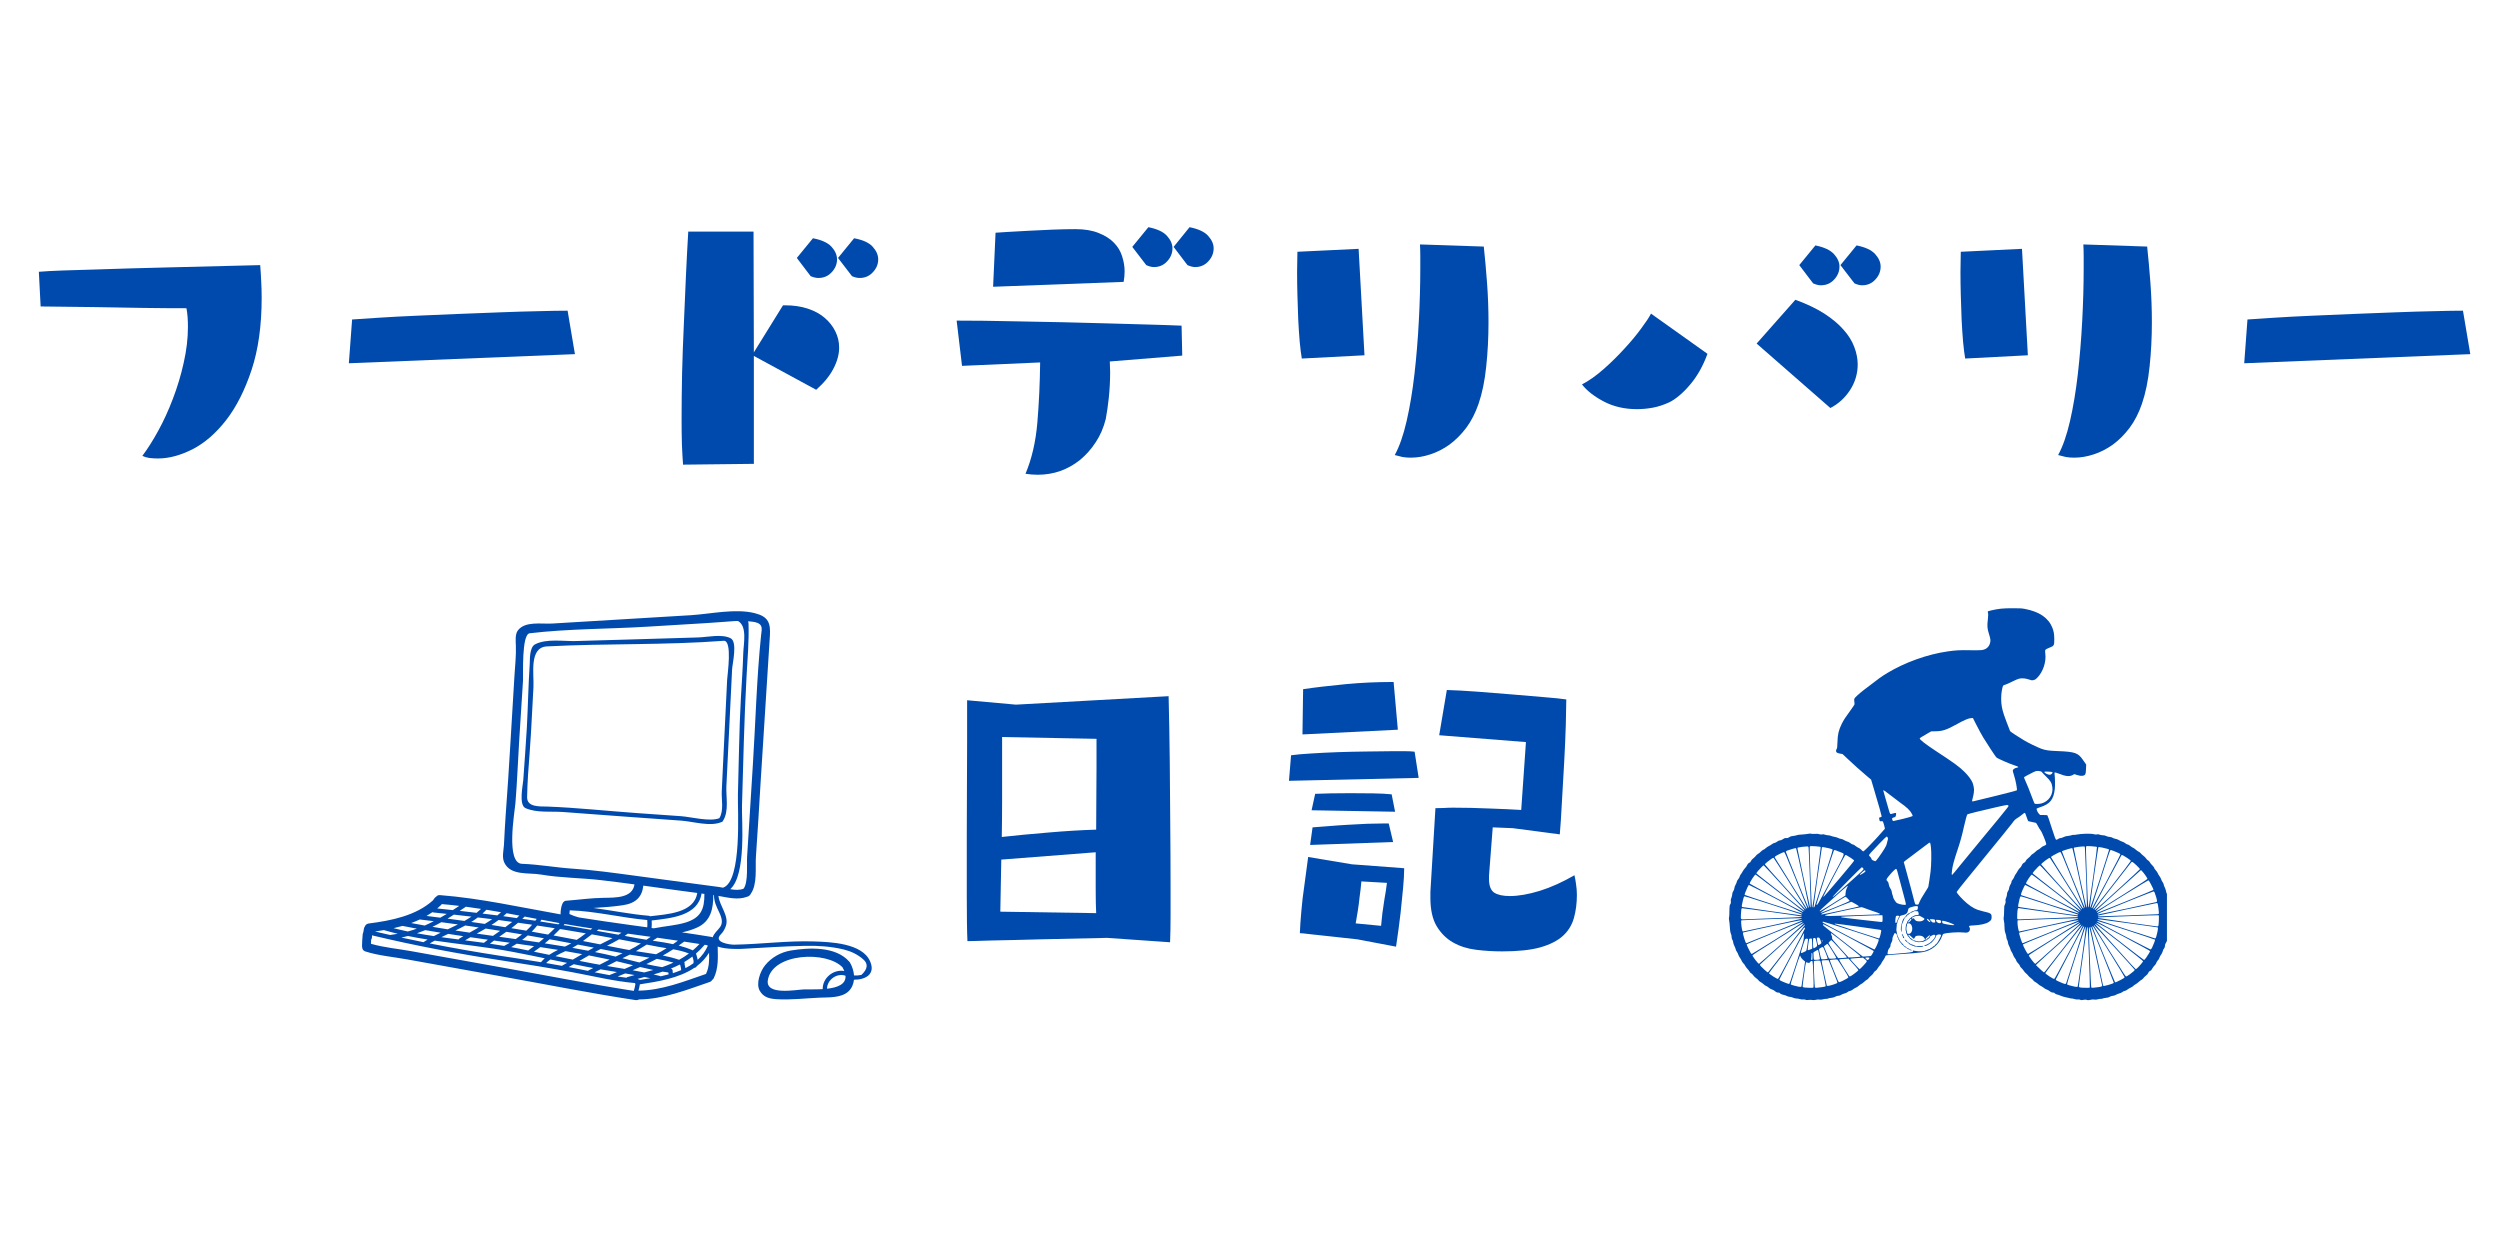 <?xml version="1.0" encoding="UTF-8"?> <svg xmlns="http://www.w3.org/2000/svg" xmlns:xlink="http://www.w3.org/1999/xlink" width="320" zoomAndPan="magnify" viewBox="0 0 240 120" height="160" preserveAspectRatio="xMidYMid meet" version="1.0"><defs><g></g><clipPath id="0ad44967bd"><path d="M 165.914 58.387 L 208.027 58.387 L 208.027 96.371 L 165.914 96.371 Z M 165.914 58.387 " clip-rule="nonzero"></path></clipPath><clipPath id="233c113634"><path d="M 34.664 58.387 L 84 58.387 L 84 96.371 L 34.664 96.371 Z M 34.664 58.387 " clip-rule="nonzero"></path></clipPath></defs><rect x="-24" width="288" fill="#ffffff" y="-12" height="144" fill-opacity="1"></rect><rect x="-24" width="288" fill="#ffffff" y="-12" height="144" fill-opacity="1"></rect><g fill="#004aad" fill-opacity="1"><g transform="translate(-0.724, 45.232)"><g><path d="M 4.453 -19.141 C 5.055 -19.191 5.82 -19.234 6.75 -19.266 C 7.688 -19.297 8.711 -19.328 9.828 -19.359 C 10.953 -19.398 12.117 -19.438 13.328 -19.469 C 14.547 -19.508 15.738 -19.539 16.906 -19.562 C 19.664 -19.633 22.598 -19.707 25.703 -19.781 C 25.742 -19.312 25.773 -18.812 25.797 -18.281 C 25.828 -17.758 25.844 -17.219 25.844 -16.656 C 25.844 -13.977 25.52 -11.664 24.875 -9.719 C 24.227 -7.77 23.414 -6.164 22.438 -4.906 C 21.457 -3.645 20.383 -2.711 19.219 -2.109 C 18.051 -1.516 16.941 -1.219 15.891 -1.219 C 15.609 -1.219 15.332 -1.234 15.062 -1.266 C 14.801 -1.305 14.578 -1.375 14.391 -1.469 C 14.898 -2.145 15.41 -2.953 15.922 -3.891 C 16.441 -4.836 16.91 -5.863 17.328 -6.969 C 17.754 -8.082 18.098 -9.227 18.359 -10.406 C 18.629 -11.594 18.766 -12.742 18.766 -13.859 C 18.766 -14.18 18.754 -14.488 18.734 -14.781 C 18.711 -15.07 18.676 -15.359 18.625 -15.641 C 17.438 -15.641 16.047 -15.648 14.453 -15.672 C 12.867 -15.703 11.344 -15.727 9.875 -15.75 C 8.176 -15.77 6.426 -15.789 4.625 -15.812 Z M 4.453 -19.141 "></path></g></g></g><g fill="#004aad" fill-opacity="1"><g transform="translate(30.068, 45.232)"><g><path d="M 3.422 -10.359 L 3.734 -14.562 C 4.391 -14.602 5.258 -14.66 6.344 -14.734 C 7.426 -14.805 8.609 -14.867 9.891 -14.922 C 11.18 -14.984 12.523 -15.039 13.922 -15.094 C 15.328 -15.156 16.68 -15.207 17.984 -15.25 C 19.285 -15.301 20.504 -15.336 21.641 -15.359 C 22.773 -15.391 23.703 -15.406 24.422 -15.406 L 25.125 -11.234 Z M 3.422 -10.359 "></path></g></g></g><g fill="#004aad" fill-opacity="1"><g transform="translate(58.761, 45.232)"><g><path d="M 6.812 -0.625 C 6.77 -1.164 6.734 -1.812 6.703 -2.562 C 6.68 -3.32 6.672 -4.148 6.672 -5.047 C 6.672 -6.367 6.688 -7.816 6.719 -9.391 C 6.758 -10.973 6.816 -12.566 6.891 -14.172 C 6.961 -15.785 7.031 -17.348 7.094 -18.859 C 7.164 -20.379 7.238 -21.758 7.312 -23 L 13.578 -23 L 13.609 -11.406 L 16.406 -15.922 L 16.625 -15.922 C 17.414 -15.922 18.129 -15.816 18.766 -15.609 C 19.41 -15.398 19.953 -15.109 20.391 -14.734 C 20.836 -14.359 21.18 -13.926 21.422 -13.438 C 21.672 -12.945 21.797 -12.422 21.797 -11.859 C 21.797 -11.211 21.613 -10.539 21.25 -9.844 C 20.895 -9.156 20.344 -8.477 19.594 -7.812 L 13.609 -11.062 L 13.609 -0.703 Z M 17.734 -20.469 L 19.281 -22.359 C 20.113 -22.203 20.707 -21.93 21.062 -21.547 C 21.414 -21.16 21.594 -20.754 21.594 -20.328 C 21.594 -19.867 21.422 -19.457 21.078 -19.094 C 20.742 -18.727 20.316 -18.547 19.797 -18.547 C 19.586 -18.547 19.344 -18.602 19.062 -18.719 Z M 21.688 -20.469 L 23.234 -22.359 C 24.078 -22.203 24.672 -21.93 25.016 -21.547 C 25.367 -21.16 25.547 -20.754 25.547 -20.328 C 25.547 -19.867 25.375 -19.457 25.031 -19.094 C 24.695 -18.727 24.273 -18.547 23.766 -18.547 C 23.547 -18.547 23.301 -18.602 23.031 -18.719 Z M 21.688 -20.469 "></path></g></g></g><g fill="#004aad" fill-opacity="1"><g transform="translate(87.104, 45.232)"><g><path d="M 19.438 -10.531 C 19.438 -10.344 19.441 -10.172 19.453 -10.016 C 19.461 -9.867 19.469 -9.703 19.469 -9.516 C 19.469 -8.68 19.426 -7.863 19.344 -7.062 C 19.258 -6.27 19.16 -5.582 19.047 -5 C 18.836 -4.164 18.516 -3.422 18.078 -2.766 C 17.648 -2.109 17.148 -1.547 16.578 -1.078 C 16.004 -0.617 15.375 -0.266 14.688 -0.016 C 14 0.223 13.281 0.344 12.531 0.344 C 12.133 0.344 11.738 0.312 11.344 0.25 C 11.945 -1.176 12.328 -2.82 12.484 -4.688 C 12.641 -6.551 12.727 -8.469 12.75 -10.438 L 5.25 -10.109 L 4.734 -14.453 C 5.41 -14.453 6.281 -14.445 7.344 -14.438 C 8.406 -14.426 9.582 -14.406 10.875 -14.375 C 12.164 -14.352 13.523 -14.328 14.953 -14.297 C 16.379 -14.266 17.781 -14.227 19.156 -14.188 C 20.531 -14.156 21.832 -14.117 23.062 -14.078 C 24.301 -14.047 25.391 -14.008 26.328 -13.969 L 26.391 -11.094 Z M 8.234 -17.703 L 8.469 -22.891 C 8.688 -22.91 9.086 -22.938 9.672 -22.969 C 10.254 -23.008 10.91 -23.047 11.641 -23.078 C 12.379 -23.117 13.148 -23.156 13.953 -23.188 C 14.754 -23.219 15.484 -23.234 16.141 -23.234 C 17.023 -23.234 17.77 -23.109 18.375 -22.859 C 18.988 -22.617 19.477 -22.305 19.844 -21.922 C 20.219 -21.535 20.477 -21.098 20.625 -20.609 C 20.781 -20.117 20.859 -19.645 20.859 -19.188 C 20.859 -18.852 20.828 -18.516 20.766 -18.172 Z M 21.594 -21.531 L 23.141 -23.422 C 23.984 -23.254 24.578 -22.977 24.922 -22.594 C 25.273 -22.207 25.453 -21.805 25.453 -21.391 C 25.453 -20.922 25.281 -20.504 24.938 -20.141 C 24.602 -19.773 24.18 -19.594 23.672 -19.594 C 23.453 -19.594 23.207 -19.656 22.938 -19.781 Z M 25.562 -21.531 L 27.094 -23.422 C 27.938 -23.254 28.531 -22.977 28.875 -22.594 C 29.227 -22.207 29.406 -21.805 29.406 -21.391 C 29.406 -20.922 29.234 -20.504 28.891 -20.141 C 28.555 -19.773 28.133 -19.594 27.625 -19.594 C 27.414 -19.594 27.172 -19.656 26.891 -19.781 Z M 25.562 -21.531 "></path></g></g></g><g fill="#004aad" fill-opacity="1"><g transform="translate(119.646, 45.232)"><g><path d="M 22.797 -21.562 C 22.91 -20.508 23.016 -19.352 23.109 -18.094 C 23.203 -16.832 23.25 -15.562 23.25 -14.281 C 23.25 -12.812 23.176 -11.398 23.031 -10.047 C 22.895 -8.691 22.648 -7.5 22.297 -6.469 C 21.992 -5.582 21.598 -4.812 21.109 -4.156 C 20.617 -3.508 20.082 -2.973 19.5 -2.547 C 18.914 -2.129 18.301 -1.816 17.656 -1.609 C 17.02 -1.398 16.398 -1.297 15.797 -1.297 C 15.516 -1.297 15.25 -1.316 15 -1.359 C 14.758 -1.41 14.508 -1.473 14.25 -1.547 C 14.695 -2.359 15.078 -3.445 15.391 -4.812 C 15.703 -6.176 15.953 -7.676 16.141 -9.312 C 16.328 -10.945 16.469 -12.648 16.562 -14.422 C 16.656 -16.191 16.703 -17.883 16.703 -19.5 C 16.703 -19.895 16.703 -20.273 16.703 -20.641 C 16.703 -21.016 16.691 -21.391 16.672 -21.766 Z M 5.328 -10.812 C 5.254 -11.227 5.188 -11.766 5.125 -12.422 C 5.07 -13.078 5.023 -13.789 4.984 -14.562 C 4.953 -15.332 4.926 -16.113 4.906 -16.906 C 4.883 -17.695 4.875 -18.441 4.875 -19.141 C 4.875 -19.535 4.879 -19.891 4.891 -20.203 C 4.898 -20.523 4.906 -20.812 4.906 -21.062 L 10.781 -21.344 L 11.344 -11.125 Z M 5.328 -10.812 "></path></g></g></g><g fill="#004aad" fill-opacity="1"><g transform="translate(148.339, 45.232)"><g><path d="M 15.578 -11.266 C 15.367 -10.68 15.117 -10.133 14.828 -9.625 C 14.535 -9.113 14.219 -8.66 13.875 -8.266 C 13.539 -7.867 13.195 -7.523 12.844 -7.234 C 12.488 -6.941 12.176 -6.734 11.906 -6.609 C 11.363 -6.359 10.836 -6.188 10.328 -6.094 C 9.816 -6 9.312 -5.953 8.812 -5.953 C 7.625 -5.953 6.562 -6.195 5.625 -6.688 C 4.695 -7.176 4 -7.723 3.531 -8.328 C 4.207 -8.68 4.898 -9.172 5.609 -9.797 C 6.328 -10.43 6.992 -11.086 7.609 -11.766 C 8.234 -12.441 8.77 -13.086 9.219 -13.703 C 9.676 -14.316 9.988 -14.789 10.156 -15.125 Z M 20.297 -12.25 L 24.016 -16.453 C 25.109 -16.055 26.035 -15.613 26.797 -15.125 C 27.555 -14.633 28.172 -14.117 28.641 -13.578 C 29.117 -13.047 29.461 -12.492 29.672 -11.922 C 29.891 -11.348 30 -10.789 30 -10.25 C 30 -9.363 29.754 -8.539 29.266 -7.781 C 28.773 -7.031 28.145 -6.457 27.375 -6.062 Z M 24.391 -19.781 L 25.938 -21.672 C 26.77 -21.504 27.363 -21.227 27.719 -20.844 C 28.07 -20.457 28.25 -20.055 28.25 -19.641 C 28.25 -19.172 28.078 -18.754 27.734 -18.391 C 27.398 -18.023 26.973 -17.844 26.453 -17.844 C 26.242 -17.844 26 -17.906 25.719 -18.031 Z M 28.344 -19.781 L 29.891 -21.672 C 30.734 -21.504 31.328 -21.227 31.672 -20.844 C 32.023 -20.457 32.203 -20.055 32.203 -19.641 C 32.203 -19.172 32.031 -18.754 31.688 -18.391 C 31.352 -18.023 30.93 -17.844 30.422 -17.844 C 30.203 -17.844 29.957 -17.906 29.688 -18.031 Z M 28.344 -19.781 "></path></g></g></g><g fill="#004aad" fill-opacity="1"><g transform="translate(183.33, 45.232)"><g><path d="M 22.797 -21.562 C 22.91 -20.508 23.016 -19.352 23.109 -18.094 C 23.203 -16.832 23.25 -15.562 23.25 -14.281 C 23.25 -12.812 23.176 -11.398 23.031 -10.047 C 22.895 -8.691 22.648 -7.5 22.297 -6.469 C 21.992 -5.582 21.598 -4.812 21.109 -4.156 C 20.617 -3.508 20.082 -2.973 19.5 -2.547 C 18.914 -2.129 18.301 -1.816 17.656 -1.609 C 17.02 -1.398 16.398 -1.297 15.797 -1.297 C 15.516 -1.297 15.25 -1.316 15 -1.359 C 14.758 -1.41 14.508 -1.473 14.25 -1.547 C 14.695 -2.359 15.078 -3.445 15.391 -4.812 C 15.703 -6.176 15.953 -7.676 16.141 -9.312 C 16.328 -10.945 16.469 -12.648 16.562 -14.422 C 16.656 -16.191 16.703 -17.883 16.703 -19.5 C 16.703 -19.895 16.703 -20.273 16.703 -20.641 C 16.703 -21.016 16.691 -21.391 16.672 -21.766 Z M 5.328 -10.812 C 5.254 -11.227 5.188 -11.766 5.125 -12.422 C 5.07 -13.078 5.023 -13.789 4.984 -14.562 C 4.953 -15.332 4.926 -16.113 4.906 -16.906 C 4.883 -17.695 4.875 -18.441 4.875 -19.141 C 4.875 -19.535 4.879 -19.891 4.891 -20.203 C 4.898 -20.523 4.906 -20.812 4.906 -21.062 L 10.781 -21.344 L 11.344 -11.125 Z M 5.328 -10.812 "></path></g></g></g><g fill="#004aad" fill-opacity="1"><g transform="translate(212.023, 45.232)"><g><path d="M 3.422 -10.359 L 3.734 -14.562 C 4.391 -14.602 5.258 -14.66 6.344 -14.734 C 7.426 -14.805 8.609 -14.867 9.891 -14.922 C 11.18 -14.984 12.523 -15.039 13.922 -15.094 C 15.328 -15.156 16.68 -15.207 17.984 -15.25 C 19.285 -15.301 20.504 -15.336 21.641 -15.359 C 22.773 -15.391 23.703 -15.406 24.422 -15.406 L 25.125 -11.234 Z M 3.422 -10.359 "></path></g></g></g><g fill="#004aad" fill-opacity="1"><g transform="translate(84.999, 91.474)"><g><path d="M 21.281 -1.438 C 18.895 -1.383 16.738 -1.336 14.812 -1.297 C 13.988 -1.273 13.18 -1.254 12.391 -1.234 C 11.598 -1.223 10.879 -1.207 10.234 -1.188 C 9.598 -1.164 9.062 -1.148 8.625 -1.141 C 8.195 -1.129 7.945 -1.125 7.875 -1.125 C 7.852 -1.613 7.836 -2.219 7.828 -2.938 C 7.816 -3.664 7.812 -4.477 7.812 -5.375 C 7.812 -6.27 7.812 -7.223 7.812 -8.234 C 7.812 -9.254 7.812 -10.289 7.812 -11.344 C 7.812 -12.945 7.816 -14.508 7.828 -16.031 C 7.836 -17.551 7.844 -18.926 7.844 -20.156 L 7.844 -24.25 L 12.531 -23.828 L 27.188 -24.641 C 27.238 -22.629 27.273 -20.578 27.297 -18.484 C 27.316 -16.68 27.332 -14.707 27.344 -12.562 C 27.363 -10.414 27.375 -8.336 27.375 -6.328 C 27.375 -5.328 27.375 -4.379 27.375 -3.484 C 27.375 -2.586 27.359 -1.766 27.328 -1.016 Z M 11.203 -20.719 L 11.203 -17.672 C 11.203 -16.766 11.203 -15.738 11.203 -14.594 C 11.203 -13.445 11.191 -12.289 11.172 -11.125 C 12.473 -11.27 13.945 -11.41 15.594 -11.547 C 17.238 -11.691 18.785 -11.785 20.234 -11.828 C 20.234 -12.922 20.238 -13.988 20.25 -15.031 C 20.258 -16.07 20.266 -17 20.266 -17.812 L 20.266 -20.547 Z M 11.125 -8.953 L 11.031 -3.953 L 20.234 -3.812 C 20.203 -4.352 20.188 -5.145 20.188 -6.188 C 20.188 -7.238 20.188 -8.395 20.188 -9.656 Z M 11.125 -8.953 "></path></g></g></g><g fill="#004aad" fill-opacity="1"><g transform="translate(119.99, 91.474)"><g><path d="M 25.234 -11.969 L 23.312 -12.047 L 22.953 -7.391 L 22.953 -7.109 C 22.953 -6.453 23.117 -6.008 23.453 -5.781 C 23.797 -5.562 24.297 -5.453 24.953 -5.453 C 25.773 -5.453 26.734 -5.617 27.828 -5.953 C 28.922 -6.297 30.031 -6.797 31.156 -7.453 C 31.219 -7.191 31.27 -6.898 31.312 -6.578 C 31.363 -6.254 31.391 -5.914 31.391 -5.562 C 31.391 -4.77 31.297 -4.035 31.109 -3.359 C 30.922 -2.68 30.57 -2.109 30.062 -1.641 C 29.551 -1.172 28.828 -0.801 27.891 -0.531 C 26.961 -0.27 25.738 -0.141 24.219 -0.141 C 23.375 -0.141 22.535 -0.191 21.703 -0.297 C 20.879 -0.398 20.145 -0.633 19.5 -1 C 18.863 -1.363 18.344 -1.879 17.938 -2.547 C 17.531 -3.223 17.328 -4.133 17.328 -5.281 L 17.328 -5.844 L 17.812 -13.891 C 18.07 -13.891 18.332 -13.895 18.594 -13.906 C 18.863 -13.926 19.164 -13.938 19.5 -13.938 C 20.613 -13.938 21.773 -13.91 22.984 -13.859 C 24.203 -13.816 25.223 -13.77 26.047 -13.719 L 26.5 -20.234 L 18.172 -20.891 L 18.906 -25.234 C 19.695 -25.211 20.648 -25.16 21.766 -25.078 C 22.891 -24.992 24.008 -24.906 25.125 -24.812 C 26.25 -24.719 27.289 -24.629 28.25 -24.547 C 29.207 -24.473 29.914 -24.398 30.375 -24.328 C 30.375 -23.836 30.359 -23.035 30.328 -21.922 C 30.297 -20.816 30.242 -19.613 30.172 -18.312 C 30.098 -17.02 30.023 -15.742 29.953 -14.484 C 29.891 -13.223 29.82 -12.188 29.75 -11.375 Z M 10.328 -1.297 C 9.391 -1.391 8.535 -1.484 7.766 -1.578 C 7.086 -1.648 6.457 -1.719 5.875 -1.781 C 5.289 -1.852 4.93 -1.891 4.797 -1.891 C 4.816 -2.453 4.863 -3.148 4.938 -3.984 C 5.008 -4.828 5.102 -5.633 5.219 -6.406 C 5.332 -7.312 5.457 -8.242 5.594 -9.203 L 9.797 -8.5 L 14.812 -8.125 C 14.812 -7.582 14.773 -6.938 14.703 -6.188 C 14.648 -5.562 14.57 -4.785 14.469 -3.859 C 14.363 -2.941 14.219 -1.852 14.031 -0.594 Z M 5.047 -20.969 L 5.109 -25.312 C 5.648 -25.395 6.281 -25.477 7 -25.562 C 7.719 -25.645 8.457 -25.723 9.219 -25.797 C 9.977 -25.867 10.723 -25.922 11.453 -25.953 C 12.191 -25.984 12.852 -26 13.438 -26 L 13.797 -26 L 14.203 -21.422 Z M 3.75 -16.516 L 3.953 -18.969 C 4.461 -19.039 5.109 -19.098 5.891 -19.141 C 6.672 -19.191 7.508 -19.234 8.406 -19.266 C 9.312 -19.297 10.219 -19.316 11.125 -19.328 C 12.039 -19.348 12.883 -19.359 13.656 -19.359 C 14.094 -19.359 14.5 -19.359 14.875 -19.359 C 15.25 -19.359 15.562 -19.344 15.812 -19.312 L 16.203 -16.797 Z M 5.781 -10.359 L 6.016 -12.047 C 6.504 -12.086 7.047 -12.129 7.641 -12.172 C 8.242 -12.223 8.848 -12.266 9.453 -12.297 C 10.055 -12.336 10.648 -12.367 11.234 -12.391 C 11.816 -12.41 12.352 -12.422 12.844 -12.422 L 13.328 -12.422 L 13.75 -10.641 Z M 5.922 -13.688 L 6.266 -15.266 C 6.68 -15.285 7.18 -15.301 7.766 -15.312 C 8.348 -15.32 8.969 -15.328 9.625 -15.328 C 10.375 -15.328 11.098 -15.32 11.797 -15.312 C 12.492 -15.301 13.098 -15.27 13.609 -15.219 L 13.938 -13.547 Z M 12.594 -2.594 C 12.625 -2.938 12.664 -3.344 12.719 -3.812 C 12.781 -4.281 12.848 -4.738 12.922 -5.188 C 13.016 -5.695 13.094 -6.207 13.156 -6.719 L 10.703 -6.859 C 10.66 -6.348 10.602 -5.848 10.531 -5.359 C 10.488 -4.93 10.43 -4.488 10.359 -4.031 C 10.285 -3.582 10.219 -3.18 10.156 -2.828 Z M 12.594 -2.594 "></path></g></g></g><g clip-path="url(#0ad44967bd)"><path fill="#004aad" d="M 173.336 95.977 C 173.277 95.945 173.207 95.938 173.105 95.949 C 173.004 95.961 172.906 95.949 172.797 95.914 C 172.707 95.883 172.551 95.855 172.449 95.855 C 172.328 95.848 172.219 95.824 172.133 95.777 C 172.055 95.738 171.914 95.703 171.812 95.695 C 171.703 95.684 171.594 95.652 171.547 95.621 C 171.5 95.586 171.375 95.543 171.27 95.52 C 171.055 95.477 170.887 95.398 170.863 95.336 C 170.852 95.309 170.805 95.289 170.727 95.289 C 170.586 95.289 170.52 95.258 170.359 95.121 C 170.293 95.07 170.18 95.008 170.098 94.984 C 170.02 94.965 169.914 94.91 169.867 94.867 C 169.738 94.75 169.605 94.664 169.516 94.637 C 169.473 94.625 169.371 94.551 169.289 94.473 C 169.203 94.395 169.082 94.309 169.016 94.277 C 168.949 94.25 168.863 94.176 168.824 94.121 C 168.785 94.062 168.684 93.965 168.594 93.906 C 168.5 93.844 168.379 93.727 168.316 93.637 C 168.254 93.543 168.164 93.457 168.113 93.438 C 168.059 93.414 168 93.352 167.965 93.281 C 167.93 93.215 167.832 93.09 167.75 93.004 C 167.664 92.914 167.57 92.789 167.539 92.719 C 167.512 92.648 167.43 92.539 167.363 92.477 C 167.293 92.41 167.219 92.297 167.191 92.223 C 167.164 92.148 167.094 92.02 167.027 91.934 C 166.965 91.852 166.895 91.715 166.871 91.633 C 166.848 91.551 166.785 91.422 166.73 91.352 C 166.676 91.277 166.629 91.184 166.629 91.141 C 166.629 91.102 166.574 90.957 166.508 90.824 C 166.43 90.672 166.387 90.539 166.387 90.469 C 166.387 90.398 166.355 90.305 166.312 90.23 C 166.258 90.141 166.234 90.066 166.234 89.941 C 166.234 89.836 166.207 89.727 166.168 89.641 C 166.105 89.508 166.07 89.262 166.039 88.684 C 166.035 88.582 166.016 88.434 165.996 88.352 C 165.969 88.242 165.965 88.16 165.992 88.047 C 166.008 87.961 166.02 87.809 166.016 87.711 C 166.016 87.609 166.02 87.391 166.027 87.223 C 166.035 86.969 166.051 86.895 166.109 86.801 C 166.172 86.703 166.18 86.664 166.16 86.523 C 166.145 86.387 166.156 86.324 166.219 86.176 C 166.262 86.07 166.293 85.934 166.293 85.852 C 166.293 85.742 166.316 85.672 166.391 85.559 C 166.453 85.461 166.492 85.359 166.5 85.258 C 166.512 85.16 166.551 85.047 166.613 84.941 C 166.668 84.852 166.723 84.723 166.73 84.656 C 166.742 84.578 166.793 84.488 166.871 84.398 C 166.941 84.316 167 84.215 167.012 84.145 C 167.023 84.082 167.07 83.988 167.117 83.938 C 167.164 83.883 167.246 83.754 167.301 83.648 C 167.359 83.543 167.461 83.402 167.531 83.332 C 167.602 83.266 167.68 83.152 167.707 83.082 C 167.762 82.949 167.906 82.801 167.984 82.801 C 168.008 82.801 168.055 82.742 168.086 82.668 C 168.129 82.57 168.199 82.488 168.332 82.387 C 168.434 82.309 168.543 82.199 168.578 82.141 C 168.613 82.086 168.695 82.012 168.766 81.977 C 168.836 81.941 168.961 81.84 169.043 81.754 C 169.129 81.668 169.234 81.586 169.281 81.574 C 169.332 81.562 169.434 81.496 169.512 81.422 C 169.59 81.352 169.715 81.262 169.793 81.23 C 169.871 81.195 170.012 81.109 170.105 81.043 C 170.207 80.965 170.305 80.918 170.359 80.918 C 170.41 80.918 170.508 80.871 170.605 80.797 C 170.727 80.707 170.797 80.676 170.879 80.676 C 170.957 80.676 171.039 80.641 171.156 80.562 C 171.301 80.461 171.34 80.449 171.477 80.453 C 171.609 80.461 171.656 80.445 171.777 80.367 C 171.895 80.289 171.965 80.266 172.156 80.25 C 172.281 80.238 172.43 80.207 172.477 80.184 C 172.535 80.152 172.707 80.129 172.945 80.117 C 173.148 80.105 173.426 80.074 173.555 80.051 C 173.734 80.016 173.816 80.012 173.879 80.039 C 173.934 80.059 174.062 80.062 174.227 80.051 C 174.426 80.035 174.523 80.043 174.66 80.082 C 174.797 80.121 174.855 80.125 174.93 80.102 C 175.004 80.074 175.055 80.082 175.191 80.129 C 175.285 80.16 175.426 80.188 175.504 80.188 C 175.582 80.188 175.707 80.215 175.777 80.246 C 175.852 80.281 176.008 80.32 176.125 80.34 C 176.242 80.359 176.391 80.406 176.461 80.445 C 176.527 80.484 176.645 80.523 176.727 80.531 C 176.82 80.539 176.934 80.586 177.047 80.656 C 177.145 80.715 177.281 80.777 177.355 80.793 C 177.426 80.809 177.535 80.863 177.594 80.91 C 177.734 81.023 177.824 81.07 177.898 81.07 C 177.93 81.07 178.039 81.137 178.145 81.223 C 178.25 81.305 178.379 81.387 178.434 81.398 C 178.492 81.414 178.598 81.496 178.684 81.582 C 178.766 81.668 178.848 81.738 178.871 81.738 C 178.934 81.738 179.566 81.102 180.254 80.344 C 180.625 79.938 180.934 79.59 180.945 79.566 C 180.969 79.527 180.805 78.922 180.75 78.859 C 180.73 78.832 180.68 78.824 180.594 78.836 C 180.465 78.855 180.465 78.855 180.43 78.738 C 180.41 78.672 180.395 78.586 180.395 78.551 C 180.395 78.484 180.406 78.477 180.555 78.441 C 180.613 78.43 180.637 78.406 180.637 78.359 C 180.637 78.289 180.344 77.25 179.918 75.824 L 179.629 74.848 L 179.168 74.457 C 178.547 73.93 177.992 73.434 177.387 72.863 L 176.879 72.387 L 176.672 72.352 C 176.441 72.312 176.309 72.254 176.281 72.18 C 176.246 72.09 176.262 71.984 176.32 71.898 C 176.371 71.828 176.379 71.742 176.395 71.254 C 176.414 70.496 176.512 70.086 176.812 69.48 C 176.996 69.113 177.176 68.836 177.652 68.188 C 177.852 67.914 178.023 67.66 178.031 67.625 C 178.039 67.586 178.031 67.469 178.016 67.359 C 177.992 67.211 177.992 67.133 178.023 67.066 C 178.062 66.965 178.496 66.57 178.957 66.215 C 180.383 65.117 180.625 64.941 181.211 64.59 C 182.895 63.578 185.031 62.816 186.98 62.535 C 187.742 62.426 188.168 62.402 189.121 62.422 C 189.633 62.43 190.117 62.426 190.23 62.41 C 190.656 62.352 190.922 62.137 191.035 61.766 C 191.113 61.5 191.102 61.367 190.938 60.848 C 190.777 60.348 190.758 60.09 190.832 59.496 C 190.879 59.102 190.879 58.926 190.828 58.746 C 190.812 58.688 190.836 58.676 191.141 58.602 C 191.859 58.434 192.281 58.391 193.188 58.391 C 193.91 58.391 194.07 58.398 194.371 58.453 C 195.77 58.715 196.645 59.309 197.027 60.262 C 197.16 60.602 197.207 60.867 197.211 61.348 C 197.215 61.969 197.191 62.008 196.738 62.18 C 196.5 62.27 196.387 62.336 196.344 62.418 C 196.324 62.457 196.324 62.57 196.352 62.773 C 196.449 63.559 196.121 64.52 195.57 65.07 C 195.418 65.223 195.344 65.266 195.18 65.297 C 195.055 65.32 195 65.309 194.773 65.23 C 194.457 65.121 194.121 65.09 193.848 65.148 C 193.73 65.172 193.477 65.281 193.191 65.426 C 192.934 65.555 192.629 65.691 192.516 65.727 C 192.27 65.801 192.277 65.785 192.18 66.277 C 192.094 66.719 192.09 67.363 192.168 67.805 C 192.258 68.32 192.375 68.672 192.969 70.188 C 192.988 70.238 193.77 70.754 194.301 71.066 C 194.754 71.336 195.559 71.727 195.957 71.875 C 196.375 72.027 196.684 72.074 197.562 72.105 C 199.18 72.168 199.5 72.277 199.945 72.926 C 200.031 73.047 200.141 73.207 200.188 73.273 L 200.273 73.398 L 200.258 73.812 C 200.246 74.098 200.227 74.258 200.195 74.316 C 200.098 74.504 199.797 74.531 199.387 74.398 L 199.141 74.316 L 198.984 74.398 C 198.676 74.57 198.305 74.535 197.66 74.273 C 197.469 74.199 197.293 74.145 197.266 74.156 C 197.23 74.168 197.223 74.203 197.238 74.305 C 197.281 74.625 197.297 75.418 197.262 75.727 C 197.152 76.746 196.805 77.184 195.875 77.484 C 195.711 77.539 195.555 77.598 195.531 77.621 C 195.473 77.676 195.598 77.977 195.738 78.125 L 195.852 78.242 L 196.188 78.242 C 196.418 78.242 196.531 78.254 196.555 78.281 C 196.59 78.324 196.719 78.711 196.988 79.551 C 197.09 79.875 197.215 80.25 197.266 80.379 C 197.34 80.578 197.363 80.613 197.426 80.613 C 197.465 80.613 197.539 80.578 197.586 80.539 C 197.648 80.488 197.715 80.461 197.793 80.461 C 197.859 80.461 197.98 80.422 198.09 80.367 C 198.227 80.297 198.34 80.266 198.52 80.25 C 198.652 80.238 198.809 80.207 198.867 80.18 C 198.926 80.152 199.02 80.141 199.082 80.148 C 199.141 80.156 199.246 80.148 199.312 80.125 C 199.418 80.094 200.023 80.035 200.191 80.039 C 200.223 80.043 200.387 80.043 200.555 80.039 C 200.734 80.039 200.926 80.055 201.035 80.086 C 201.172 80.121 201.238 80.125 201.305 80.102 C 201.379 80.074 201.434 80.082 201.566 80.129 C 201.66 80.16 201.809 80.188 201.898 80.188 C 202.004 80.188 202.102 80.211 202.203 80.262 C 202.289 80.305 202.422 80.34 202.535 80.348 C 202.668 80.359 202.75 80.383 202.82 80.434 C 202.879 80.473 202.992 80.512 203.082 80.527 C 203.184 80.539 203.309 80.586 203.418 80.652 C 203.516 80.711 203.656 80.777 203.73 80.797 C 203.805 80.816 203.914 80.867 203.973 80.914 C 204.113 81.023 204.199 81.07 204.27 81.07 C 204.305 81.07 204.414 81.137 204.52 81.223 C 204.621 81.305 204.742 81.383 204.789 81.395 C 204.832 81.402 204.941 81.48 205.027 81.562 C 205.117 81.641 205.246 81.734 205.316 81.766 C 205.391 81.797 205.473 81.863 205.504 81.91 C 205.535 81.957 205.652 82.066 205.762 82.148 C 205.875 82.234 205.992 82.352 206.023 82.41 C 206.055 82.473 206.141 82.555 206.211 82.598 C 206.289 82.645 206.359 82.719 206.395 82.793 C 206.422 82.855 206.527 82.984 206.625 83.078 C 206.73 83.184 206.801 83.277 206.801 83.316 C 206.801 83.355 206.867 83.453 206.949 83.543 C 207.031 83.629 207.117 83.754 207.141 83.82 C 207.164 83.887 207.246 84.027 207.324 84.129 C 207.398 84.234 207.469 84.367 207.48 84.43 C 207.492 84.488 207.551 84.598 207.605 84.676 C 207.668 84.754 207.711 84.848 207.711 84.898 C 207.711 84.941 207.762 85.078 207.82 85.199 C 207.879 85.316 207.934 85.48 207.941 85.559 C 207.949 85.637 207.992 85.762 208.031 85.836 C 208.086 85.93 208.105 86.016 208.105 86.125 C 208.109 86.227 208.133 86.336 208.184 86.441 C 208.242 86.566 208.254 86.629 208.238 86.746 C 208.227 86.848 208.238 86.945 208.273 87.051 C 208.305 87.148 208.316 87.242 208.305 87.297 C 208.293 87.348 208.301 87.461 208.316 87.551 C 208.355 87.734 208.355 87.762 208.336 88.18 C 208.293 89.023 208.281 89.137 208.223 89.258 C 208.176 89.348 208.164 89.41 208.18 89.527 C 208.191 89.645 208.18 89.715 208.121 89.859 C 208.078 89.965 208.047 90.105 208.047 90.184 C 208.047 90.293 208.023 90.363 207.941 90.492 C 207.859 90.617 207.836 90.691 207.836 90.797 C 207.832 90.887 207.812 90.965 207.777 91.008 C 207.691 91.117 207.645 91.215 207.605 91.371 C 207.586 91.449 207.52 91.574 207.461 91.652 C 207.402 91.73 207.332 91.859 207.305 91.945 C 207.273 92.027 207.23 92.113 207.203 92.137 C 207.133 92.195 206.984 92.438 206.984 92.496 C 206.984 92.52 206.918 92.605 206.844 92.68 C 206.766 92.754 206.664 92.891 206.617 92.984 C 206.551 93.113 206.504 93.164 206.41 93.207 C 206.316 93.25 206.277 93.289 206.238 93.391 C 206.203 93.484 206.141 93.559 206.012 93.66 C 205.91 93.738 205.797 93.848 205.762 93.906 C 205.723 93.965 205.652 94.031 205.602 94.051 C 205.555 94.07 205.43 94.164 205.328 94.258 C 205.227 94.352 205.078 94.461 205 94.5 C 204.918 94.539 204.832 94.602 204.805 94.645 C 204.777 94.684 204.668 94.758 204.559 94.805 C 204.449 94.855 204.301 94.945 204.23 95 C 204.152 95.066 204.055 95.113 203.973 95.129 C 203.895 95.141 203.805 95.184 203.742 95.238 C 203.676 95.293 203.574 95.344 203.449 95.371 C 203.348 95.395 203.207 95.453 203.141 95.496 C 203.059 95.551 202.957 95.582 202.836 95.598 C 202.715 95.609 202.613 95.641 202.539 95.691 C 202.457 95.75 202.371 95.773 202.195 95.789 C 202.066 95.801 201.918 95.832 201.871 95.855 C 201.82 95.883 201.75 95.895 201.711 95.887 C 201.672 95.875 201.543 95.895 201.422 95.926 C 201.25 95.973 201.164 95.98 201.039 95.957 C 200.926 95.941 200.836 95.945 200.719 95.977 C 200.52 96.027 200.438 96.031 200.309 95.984 C 200.234 95.957 200.164 95.957 199.996 95.988 C 199.809 96.023 199.777 96.023 199.711 95.98 C 199.652 95.945 199.594 95.938 199.484 95.949 C 199.379 95.961 199.281 95.949 199.172 95.914 C 199.082 95.883 198.938 95.855 198.852 95.852 C 198.766 95.848 198.672 95.832 198.641 95.812 C 198.605 95.797 198.461 95.762 198.312 95.738 C 198.168 95.711 197.961 95.648 197.855 95.602 C 197.746 95.551 197.605 95.5 197.539 95.488 C 197.41 95.469 197.227 95.371 197.227 95.32 C 197.227 95.305 197.168 95.289 197.098 95.289 C 197.004 95.289 196.934 95.27 196.859 95.215 C 196.645 95.059 196.57 95.016 196.453 94.98 C 196.387 94.961 196.277 94.898 196.215 94.84 C 196.148 94.785 196.027 94.703 195.941 94.664 C 195.855 94.625 195.73 94.539 195.668 94.477 C 195.605 94.41 195.488 94.328 195.41 94.289 C 195.328 94.254 195.238 94.18 195.199 94.121 C 195.164 94.062 195.062 93.969 194.977 93.91 C 194.887 93.852 194.77 93.738 194.707 93.66 C 194.648 93.578 194.555 93.484 194.5 93.445 C 194.445 93.41 194.348 93.301 194.285 93.203 C 194.219 93.105 194.121 92.984 194.062 92.934 C 194.004 92.887 193.945 92.809 193.93 92.77 C 193.902 92.668 193.805 92.531 193.688 92.418 C 193.633 92.367 193.574 92.273 193.555 92.207 C 193.539 92.137 193.473 92.023 193.414 91.957 C 193.355 91.887 193.285 91.762 193.262 91.68 C 193.238 91.594 193.168 91.457 193.109 91.371 C 193.051 91.285 193.004 91.18 193.004 91.141 C 193.004 91.102 192.949 90.965 192.883 90.836 C 192.801 90.676 192.762 90.562 192.762 90.477 C 192.762 90.402 192.73 90.301 192.684 90.219 C 192.637 90.133 192.609 90.043 192.609 89.953 C 192.609 89.875 192.574 89.727 192.531 89.617 C 192.469 89.465 192.445 89.348 192.438 89.141 C 192.422 88.664 192.41 88.535 192.371 88.371 C 192.34 88.258 192.34 88.172 192.359 88.055 C 192.379 87.965 192.395 87.688 192.395 87.438 C 192.398 87.02 192.402 86.973 192.477 86.82 C 192.539 86.684 192.551 86.629 192.535 86.5 C 192.516 86.367 192.527 86.312 192.594 86.168 C 192.641 86.059 192.672 85.938 192.672 85.844 C 192.672 85.73 192.691 85.668 192.766 85.555 C 192.832 85.457 192.867 85.359 192.875 85.258 C 192.887 85.156 192.926 85.047 192.992 84.934 C 193.051 84.84 193.098 84.734 193.098 84.691 C 193.098 84.605 193.141 84.52 193.25 84.391 C 193.297 84.336 193.352 84.234 193.375 84.16 C 193.395 84.09 193.449 83.988 193.492 83.938 C 193.539 83.883 193.629 83.742 193.691 83.621 C 193.758 83.496 193.855 83.363 193.922 83.312 C 193.984 83.262 194.051 83.172 194.07 83.117 C 194.113 82.98 194.227 82.848 194.336 82.805 C 194.395 82.781 194.441 82.727 194.473 82.652 C 194.504 82.57 194.578 82.484 194.703 82.387 C 194.809 82.309 194.918 82.199 194.953 82.141 C 194.988 82.086 195.074 82.012 195.141 81.977 C 195.211 81.941 195.336 81.84 195.418 81.754 C 195.504 81.668 195.613 81.586 195.66 81.574 C 195.707 81.562 195.816 81.488 195.902 81.406 C 195.988 81.324 196.094 81.25 196.133 81.238 C 196.176 81.223 196.262 81.188 196.324 81.156 C 196.414 81.109 196.438 81.082 196.438 81.016 C 196.434 80.867 196.008 79.832 195.898 79.719 C 195.848 79.66 195.734 79.477 195.648 79.309 C 195.535 79.09 195.473 79 195.426 78.988 C 195.391 78.98 195.23 78.945 195.07 78.91 C 194.914 78.879 194.758 78.844 194.73 78.836 C 194.699 78.824 194.637 78.688 194.551 78.426 C 194.457 78.129 194.41 78.031 194.371 78.031 C 194.344 78.031 194.234 78.109 194.125 78.199 C 194.02 78.293 193.836 78.426 193.719 78.496 C 193.469 78.648 193.367 78.742 193.176 79.02 C 193.043 79.207 192.277 80.148 188.957 84.215 C 188.34 84.965 187.84 85.602 187.84 85.629 C 187.84 85.742 188.379 86.34 188.812 86.703 C 189.344 87.148 189.711 87.332 190.359 87.484 C 191.133 87.66 191.195 87.703 191.195 88.043 C 191.195 88.27 191.148 88.355 190.926 88.508 C 190.656 88.691 190.125 88.809 189.453 88.84 C 189.016 88.859 188.977 88.879 189.066 89.016 C 189.141 89.129 189.129 89.312 189.039 89.406 C 188.918 89.539 188.836 89.555 188.461 89.516 C 188.008 89.465 186.93 89.539 186.605 89.641 C 186.523 89.668 186.5 89.699 186.43 89.891 C 186.227 90.441 185.809 90.91 185.27 91.18 C 184.805 91.414 184.426 91.473 182.414 91.598 C 181.656 91.648 181.121 91.695 181.047 91.727 C 181.023 91.734 180.988 91.797 180.969 91.867 C 180.949 91.938 180.867 92.082 180.785 92.188 C 180.703 92.297 180.629 92.418 180.617 92.461 C 180.609 92.504 180.539 92.602 180.469 92.676 C 180.395 92.754 180.297 92.887 180.246 92.977 C 180.188 93.086 180.121 93.16 180.039 93.207 C 179.965 93.25 179.902 93.316 179.863 93.398 C 179.824 93.48 179.734 93.582 179.625 93.668 C 179.527 93.742 179.422 93.852 179.387 93.906 C 179.355 93.961 179.285 94.027 179.234 94.047 C 179.18 94.07 179.055 94.164 178.953 94.262 C 178.852 94.355 178.719 94.453 178.66 94.477 C 178.602 94.504 178.504 94.57 178.445 94.629 C 178.391 94.688 178.262 94.77 178.164 94.816 C 178.062 94.859 177.926 94.945 177.855 95.004 C 177.777 95.066 177.68 95.113 177.598 95.129 C 177.52 95.141 177.43 95.184 177.367 95.238 C 177.301 95.293 177.199 95.344 177.074 95.371 C 176.973 95.395 176.824 95.457 176.746 95.504 C 176.645 95.57 176.566 95.594 176.477 95.594 C 176.387 95.594 176.293 95.625 176.188 95.684 C 176.074 95.746 175.973 95.777 175.809 95.793 C 175.684 95.801 175.539 95.832 175.492 95.859 C 175.445 95.883 175.375 95.895 175.34 95.887 C 175.305 95.879 175.172 95.895 175.047 95.926 C 174.875 95.973 174.781 95.977 174.668 95.961 C 174.559 95.941 174.461 95.945 174.332 95.98 C 174.227 96.008 174.109 96.016 174.043 96.004 C 173.891 95.977 173.684 95.973 173.543 96 C 173.457 96.016 173.395 96.008 173.336 95.977 Z M 174.098 94.781 C 174.133 94.711 174.047 92.34 174.004 92.289 C 173.949 92.219 173.836 92.246 173.785 92.344 C 173.734 92.445 173.625 92.465 173.48 92.398 C 173.434 92.379 173.395 92.375 173.375 92.391 C 173.359 92.406 173.277 92.938 173.188 93.566 C 173.066 94.457 173.039 94.723 173.066 94.75 C 173.113 94.797 173.344 94.824 173.746 94.832 C 174.027 94.836 174.074 94.828 174.098 94.781 Z M 174.969 94.758 C 175.117 94.734 175.25 94.703 175.266 94.688 C 175.301 94.652 174.793 92.289 174.738 92.238 C 174.688 92.191 174.188 92.219 174.137 92.266 C 174.098 92.309 174.188 94.746 174.234 94.797 C 174.27 94.844 174.5 94.828 174.969 94.758 Z M 200.625 94.781 C 200.648 94.715 200.449 89.129 200.418 89.047 C 200.398 88.988 200.395 88.988 200.363 89.062 C 200.328 89.133 199.57 94.535 199.57 94.695 C 199.57 94.801 199.66 94.82 200.277 94.828 C 200.562 94.836 200.605 94.828 200.625 94.781 Z M 201.496 94.758 C 201.762 94.719 201.828 94.684 201.805 94.594 C 201.797 94.566 201.527 93.324 201.207 91.828 C 200.887 90.332 200.613 89.082 200.594 89.051 C 200.57 89 200.559 89 200.539 89.035 C 200.504 89.102 200.719 94.746 200.762 94.797 C 200.801 94.844 200.98 94.836 201.496 94.758 Z M 172.938 94.711 C 172.949 94.691 173.031 94.145 173.121 93.488 L 173.289 92.297 L 173.203 92.238 C 173.047 92.125 172.867 91.914 172.848 91.816 C 172.832 91.734 172.82 91.73 172.785 91.766 C 172.762 91.793 172.547 92.41 172.312 93.145 C 171.953 94.25 171.887 94.484 171.922 94.516 C 171.953 94.547 172.285 94.641 172.66 94.723 C 172.781 94.75 172.918 94.742 172.938 94.711 Z M 199.461 94.715 C 199.473 94.699 199.656 93.418 199.871 91.867 C 200.25 89.152 200.289 88.766 200.164 89.062 C 200.141 89.121 199.734 90.363 199.266 91.82 C 198.543 94.055 198.414 94.484 198.449 94.516 C 198.48 94.547 198.809 94.641 199.188 94.723 C 199.305 94.75 199.441 94.742 199.461 94.715 Z M 176.004 94.516 C 176.188 94.457 176.355 94.391 176.379 94.367 C 176.41 94.332 176.348 94.148 175.984 93.25 L 175.547 92.176 L 175.234 92.18 C 175.055 92.18 174.906 92.195 174.887 92.215 C 174.863 92.238 174.926 92.582 175.105 93.43 C 175.246 94.078 175.363 94.617 175.375 94.633 C 175.398 94.68 175.652 94.633 176.004 94.516 Z M 202.379 94.562 C 202.727 94.461 202.898 94.395 202.926 94.352 C 202.941 94.324 200.918 89.293 200.797 89.055 C 200.73 88.93 200.684 88.949 200.707 89.086 C 200.742 89.273 201.879 94.574 201.895 94.613 C 201.914 94.676 202.039 94.66 202.379 94.562 Z M 172.473 92.402 C 173.023 90.715 173.141 90.316 173.148 90.156 C 173.152 90.047 173.164 89.875 173.18 89.777 L 173.199 89.594 L 173.141 89.652 C 173.066 89.73 170.824 93.961 170.824 94.027 C 170.824 94.051 170.855 94.094 170.895 94.121 C 171.02 94.203 171.688 94.469 171.75 94.461 C 171.797 94.457 171.91 94.141 172.473 92.402 Z M 198.352 94.387 C 198.418 94.219 200.086 89.023 200.086 88.98 C 200.086 88.918 200.039 88.93 199.988 89.008 C 199.848 89.227 197.352 93.984 197.352 94.035 C 197.352 94.102 197.539 94.199 198 94.383 C 198.273 94.488 198.309 94.488 198.352 94.387 Z M 203.598 94.066 C 203.914 93.898 203.961 93.867 203.957 93.801 C 203.957 93.742 201.672 90.055 201.016 89.055 C 200.91 88.891 200.836 88.859 200.875 88.992 C 200.926 89.176 203.012 94.273 203.043 94.293 C 203.086 94.32 203.18 94.281 203.598 94.066 Z M 176.879 94.168 C 177.266 93.98 177.449 93.867 177.449 93.809 C 177.449 93.73 176.438 92.133 176.375 92.113 C 176.305 92.09 175.734 92.133 175.684 92.164 C 175.648 92.184 175.723 92.391 176.02 93.125 C 176.469 94.246 176.488 94.289 176.566 94.289 C 176.602 94.289 176.738 94.234 176.879 94.168 Z M 172.012 91.566 C 172.711 90.25 173.285 89.145 173.285 89.117 C 173.285 89.027 173.23 89.027 173.152 89.113 C 172.945 89.344 169.82 93.387 169.82 93.422 C 169.82 93.496 170.59 93.992 170.684 93.977 C 170.723 93.973 171.098 93.293 172.012 91.566 Z M 198.598 91.445 C 199.332 90.059 199.934 88.906 199.934 88.883 C 199.934 88.863 199.918 88.848 199.898 88.855 C 199.84 88.875 196.352 93.355 196.352 93.414 C 196.348 93.496 197.102 93.992 197.207 93.977 C 197.246 93.973 197.645 93.246 198.598 91.445 Z M 178.02 93.469 C 178.219 93.32 178.391 93.176 178.402 93.148 C 178.414 93.117 178.328 93 178.141 92.789 C 177.988 92.621 177.773 92.379 177.664 92.258 L 177.461 92.031 L 177.039 92.055 C 176.77 92.066 176.598 92.086 176.574 92.109 C 176.543 92.141 176.633 92.301 177.008 92.906 C 177.27 93.324 177.496 93.684 177.516 93.703 C 177.578 93.777 177.664 93.738 178.02 93.469 Z M 204.48 93.52 C 204.871 93.227 204.957 93.145 204.926 93.09 C 204.863 92.98 201.07 88.82 201.035 88.82 C 201.008 88.82 201 88.836 201.008 88.863 C 201.023 88.906 203.543 92.934 203.902 93.492 C 204.012 93.656 204.086 93.742 204.121 93.742 C 204.152 93.742 204.312 93.641 204.48 93.52 Z M 169.766 93.305 C 169.832 93.242 173.172 88.945 173.234 88.848 C 173.281 88.773 173.281 88.758 173.246 88.758 C 173.199 88.758 169.055 92.473 168.977 92.586 C 168.941 92.637 168.949 92.656 169.051 92.77 C 169.188 92.926 169.664 93.348 169.699 93.348 C 169.715 93.348 169.742 93.328 169.766 93.305 Z M 196.324 93.262 C 196.418 93.16 199.688 88.961 199.766 88.84 C 199.875 88.668 199.727 88.754 199.395 89.055 C 196.543 91.625 195.562 92.512 195.516 92.574 L 195.453 92.648 L 195.59 92.789 C 195.773 92.977 196.191 93.348 196.223 93.348 C 196.234 93.348 196.281 93.309 196.324 93.262 Z M 178.848 92.738 C 179.156 92.414 179.227 92.312 179.203 92.246 C 179.195 92.223 179.109 92.145 179.016 92.07 L 178.844 91.938 L 178.258 91.977 C 177.938 91.996 177.664 92.023 177.648 92.039 C 177.637 92.051 177.637 92.086 177.648 92.109 C 177.703 92.203 178.488 93.043 178.52 93.043 C 178.539 93.043 178.688 92.906 178.848 92.738 Z M 205.117 92.992 C 205.238 92.914 205.738 92.34 205.738 92.281 C 205.738 92.246 205.02 91.668 203.574 90.543 C 201 88.547 201.188 88.688 201.148 88.703 C 201.098 88.719 201.145 88.773 202.973 90.797 C 204.621 92.621 205.008 93.043 205.031 93.043 C 205.035 93.043 205.074 93.02 205.117 92.992 Z M 170.98 90.652 C 172.965 88.863 173.16 88.68 173.16 88.629 C 173.164 88.578 172.883 88.746 170.613 90.172 C 168.848 91.277 168.242 91.676 168.238 91.715 C 168.238 91.82 168.781 92.527 168.863 92.527 C 168.887 92.527 169.84 91.684 170.98 90.652 Z M 197.371 90.773 C 198.438 89.812 199.395 88.941 199.5 88.84 C 199.691 88.652 199.734 88.582 199.637 88.621 C 199.609 88.629 198.5 89.32 197.176 90.148 C 195.379 91.277 194.77 91.672 194.77 91.715 C 194.77 91.82 195.309 92.527 195.391 92.527 C 195.41 92.527 196.305 91.738 197.371 90.773 Z M 174 91.828 C 174 91.539 173.992 91.508 173.941 91.496 C 173.891 91.488 173.887 91.5 173.902 91.582 C 173.914 91.637 173.906 91.773 173.891 91.891 C 173.855 92.113 173.867 92.172 173.949 92.156 C 173.992 92.145 174 92.098 174 91.828 Z M 174.645 92.113 C 174.691 92.102 174.711 92.078 174.711 92.027 C 174.711 91.945 174.566 91.254 174.543 91.215 C 174.516 91.172 174.484 91.184 174.281 91.305 L 174.09 91.426 L 174.102 91.754 C 174.105 91.938 174.125 92.102 174.141 92.121 C 174.168 92.156 174.453 92.152 174.645 92.113 Z M 179.418 92.062 C 179.453 92.012 179.473 91.957 179.465 91.941 C 179.441 91.906 179.094 91.914 179.074 91.949 C 179.047 91.992 179.23 92.16 179.301 92.16 C 179.332 92.16 179.383 92.117 179.418 92.062 Z M 206.031 91.941 C 206.234 91.648 206.406 91.359 206.406 91.301 C 206.406 91.246 201.355 88.566 201.277 88.582 C 201.234 88.59 201.242 88.605 201.316 88.672 C 201.574 88.902 205.789 92.16 205.828 92.16 C 205.855 92.16 205.945 92.062 206.031 91.941 Z M 175.453 92.039 C 175.469 92.023 175.391 91.785 175.258 91.465 C 175.07 90.996 175.027 90.914 174.973 90.914 C 174.898 90.914 174.621 91.082 174.621 91.125 C 174.621 91.219 174.812 92.027 174.844 92.062 C 174.871 92.098 174.934 92.102 175.152 92.086 C 175.305 92.074 175.438 92.055 175.453 92.039 Z M 176.125 92.02 C 176.203 92.008 176.273 91.984 176.281 91.961 C 176.301 91.918 175.508 90.641 175.449 90.621 C 175.43 90.613 175.375 90.633 175.328 90.672 C 175.281 90.707 175.211 90.762 175.168 90.793 L 175.094 90.848 L 175.32 91.406 C 175.441 91.711 175.559 91.98 175.574 92 C 175.605 92.043 175.887 92.051 176.125 92.02 Z M 177.262 91.934 C 177.281 91.926 177.297 91.898 177.289 91.875 C 177.277 91.816 175.867 90.266 175.816 90.25 C 175.777 90.242 175.539 90.477 175.535 90.531 C 175.531 90.578 176.418 91.965 176.461 91.98 C 176.512 91.996 177.195 91.957 177.262 91.934 Z M 178.383 91.867 C 178.574 91.852 178.605 91.84 178.598 91.793 C 178.59 91.75 176.137 89.809 175.855 89.625 C 175.746 89.551 175.734 89.613 175.824 89.785 C 175.883 89.902 175.898 89.961 175.883 90.043 C 175.863 90.145 175.879 90.164 176.664 91.035 L 177.465 91.922 L 177.812 91.906 C 178.004 91.895 178.262 91.879 178.383 91.867 Z M 179.594 91.777 C 179.652 91.754 179.887 91.355 179.875 91.297 C 179.863 91.246 175.145 88.727 175.062 88.727 C 174.984 88.727 174.984 88.785 175.07 88.879 C 175.117 88.93 175.98 89.613 176.992 90.402 L 178.832 91.832 L 179.191 91.812 C 179.387 91.801 179.57 91.785 179.594 91.777 Z M 181.871 91.57 C 183.004 91.477 183.18 91.457 183.375 91.426 C 183.629 91.383 183.695 91.352 183.645 91.293 C 183.598 91.234 183.66 91.234 183.906 91.293 C 184.145 91.348 184.715 91.332 184.809 91.266 C 184.848 91.238 184.906 91.219 184.941 91.219 C 184.977 91.219 185.023 91.199 185.043 91.172 C 185.066 91.148 185.121 91.129 185.164 91.129 C 185.211 91.129 185.277 91.098 185.316 91.051 C 185.355 91.012 185.414 90.977 185.445 90.977 C 185.473 90.977 185.52 90.941 185.547 90.898 C 185.574 90.859 185.625 90.824 185.656 90.824 C 185.688 90.824 185.73 90.785 185.754 90.738 C 185.781 90.691 185.832 90.637 185.875 90.621 C 185.918 90.598 186 90.492 186.078 90.348 C 186.41 89.746 186.414 89.719 186.199 89.707 C 186.012 89.695 185.852 89.777 185.852 89.887 C 185.852 89.93 185.82 90 185.785 90.039 C 185.75 90.078 185.711 90.141 185.699 90.176 C 185.688 90.211 185.648 90.262 185.605 90.289 C 185.562 90.316 185.531 90.359 185.531 90.383 C 185.531 90.438 185.035 90.766 184.898 90.797 C 184.719 90.84 184.688 90.828 184.766 90.762 C 184.805 90.73 184.867 90.703 184.898 90.703 C 184.934 90.703 184.992 90.676 185.035 90.641 C 185.078 90.609 185.133 90.582 185.16 90.582 C 185.219 90.582 185.621 90.199 185.688 90.082 C 185.816 89.852 185.816 89.848 185.785 89.797 C 185.742 89.727 185.641 89.715 185.539 89.77 C 185.492 89.793 185.41 89.836 185.355 89.867 C 185.285 89.902 185.258 89.938 185.258 89.992 C 185.258 90.047 185.234 90.074 185.168 90.098 C 185.117 90.117 185.059 90.164 185.031 90.203 C 185.004 90.242 184.957 90.277 184.926 90.277 C 184.895 90.277 184.836 90.301 184.797 90.332 C 184.758 90.363 184.676 90.398 184.617 90.41 C 184.441 90.449 184.043 90.457 184.027 90.426 C 184.016 90.41 183.965 90.398 183.914 90.398 C 183.863 90.398 183.789 90.371 183.746 90.336 C 183.703 90.305 183.648 90.277 183.629 90.277 C 183.555 90.277 183.289 90.066 183.27 89.992 C 183.262 89.953 183.227 89.914 183.191 89.902 C 183.156 89.895 183.129 89.863 183.129 89.828 C 183.129 89.793 183.094 89.723 183.051 89.672 C 183.004 89.617 182.98 89.559 182.992 89.527 C 183 89.496 182.992 89.438 182.969 89.395 C 182.898 89.258 182.949 88.762 183.043 88.641 C 183.074 88.602 183.102 88.539 183.102 88.5 C 183.102 88.461 183.137 88.406 183.191 88.367 C 183.242 88.332 183.281 88.281 183.281 88.254 C 183.281 88.23 183.316 88.195 183.359 88.176 C 183.398 88.156 183.453 88.109 183.48 88.07 C 183.504 88.031 183.555 87.996 183.594 87.996 C 183.629 87.996 183.691 87.969 183.73 87.93 C 183.781 87.883 183.848 87.863 183.98 87.852 C 184.082 87.844 184.176 87.824 184.191 87.805 C 184.211 87.781 184.203 87.719 184.176 87.629 L 184.129 87.488 L 183.957 87.473 C 183.824 87.457 183.773 87.465 183.723 87.508 C 183.684 87.535 183.574 87.586 183.48 87.621 C 183.367 87.656 183.285 87.707 183.246 87.762 C 183.215 87.809 183.168 87.848 183.145 87.848 C 183.117 87.848 183.082 87.883 183.062 87.926 C 183.043 87.969 182.988 88.023 182.941 88.047 C 182.895 88.07 182.855 88.105 182.855 88.121 C 182.855 88.137 182.793 88.285 182.715 88.445 C 182.57 88.754 182.562 88.785 182.555 89.285 C 182.551 89.543 182.508 89.527 182.484 89.258 C 182.473 89.098 182.484 88.98 182.551 88.715 C 182.652 88.309 182.699 88.215 182.875 88.043 C 182.949 87.973 183.008 87.895 183.008 87.867 C 183.008 87.844 183.047 87.809 183.09 87.789 C 183.137 87.766 183.191 87.723 183.215 87.691 C 183.238 87.66 183.289 87.633 183.328 87.633 C 183.371 87.633 183.434 87.602 183.469 87.559 C 183.512 87.512 183.57 87.48 183.617 87.48 C 183.664 87.48 183.715 87.461 183.738 87.438 C 183.758 87.414 183.816 87.395 183.871 87.395 C 184.031 87.402 184.09 87.352 184.113 87.191 C 184.125 87.105 184.121 87.031 184.102 87.012 C 184.059 86.961 183.836 86.98 183.57 87.059 C 183.227 87.164 183.215 87.172 183.176 87.359 C 183.137 87.559 183.094 87.641 182.992 87.719 C 182.91 87.785 182.703 87.859 182.52 87.891 C 182.43 87.906 182.402 87.926 182.387 87.992 C 182.375 88.035 182.34 88.098 182.309 88.129 C 182.273 88.16 182.25 88.215 182.25 88.254 C 182.25 88.293 182.227 88.344 182.203 88.363 C 182.18 88.383 182.156 88.449 182.156 88.512 C 182.156 88.57 182.137 88.645 182.113 88.676 C 182.09 88.707 182.078 88.75 182.086 88.773 C 182.094 88.793 182.086 88.922 182.066 89.055 C 182.039 89.27 182.043 89.328 182.098 89.535 C 182.129 89.664 182.156 89.797 182.156 89.824 C 182.156 89.852 182.18 89.891 182.203 89.914 C 182.227 89.934 182.25 89.98 182.25 90.02 C 182.25 90.059 182.281 90.129 182.324 90.18 C 182.367 90.23 182.402 90.293 182.402 90.316 C 182.402 90.344 182.484 90.441 182.582 90.539 C 182.684 90.633 182.766 90.73 182.766 90.754 C 182.766 90.773 182.812 90.812 182.871 90.836 C 182.926 90.859 182.988 90.906 183.008 90.941 C 183.027 90.98 183.07 91.008 183.109 91.008 C 183.148 91.008 183.211 91.039 183.246 91.082 C 183.289 91.129 183.344 91.16 183.398 91.16 C 183.449 91.16 183.496 91.18 183.504 91.203 C 183.516 91.23 183.508 91.25 183.484 91.25 C 183.367 91.246 182.762 90.871 182.727 90.781 C 182.715 90.754 182.672 90.715 182.629 90.699 C 182.586 90.68 182.555 90.645 182.555 90.625 C 182.555 90.602 182.504 90.539 182.445 90.484 C 182.387 90.43 182.34 90.359 182.34 90.332 C 182.34 90.301 182.312 90.254 182.281 90.223 C 182.246 90.195 182.219 90.145 182.219 90.109 C 182.219 90.078 182.191 90.008 182.156 89.957 C 182.125 89.906 182.098 89.824 182.098 89.77 C 182.098 89.699 182.074 89.656 182.023 89.621 C 181.91 89.547 181.852 89.578 181.809 89.723 C 181.785 89.793 181.746 89.887 181.719 89.926 C 181.691 89.973 181.672 90.066 181.672 90.16 C 181.672 90.285 181.648 90.359 181.582 90.473 C 181.52 90.574 181.488 90.668 181.488 90.75 C 181.488 90.871 181.473 90.898 181.293 91.145 C 181.246 91.207 181.18 91.57 181.211 91.598 C 181.23 91.621 181.262 91.617 181.871 91.57 Z M 184.027 90.879 C 184 90.863 183.941 90.859 183.895 90.867 C 183.836 90.883 183.797 90.871 183.77 90.84 C 183.75 90.816 183.691 90.793 183.648 90.793 C 183.602 90.793 183.531 90.77 183.492 90.738 C 183.453 90.707 183.383 90.672 183.34 90.664 C 183.297 90.652 183.246 90.609 183.227 90.566 C 183.207 90.523 183.172 90.488 183.145 90.488 C 183.098 90.488 182.855 90.258 182.855 90.211 C 182.855 90.16 183.047 90.289 183.07 90.355 C 183.086 90.395 183.113 90.43 183.129 90.43 C 183.148 90.43 183.211 90.473 183.273 90.531 C 183.34 90.59 183.453 90.648 183.539 90.672 C 183.625 90.691 183.727 90.734 183.77 90.758 C 183.809 90.785 183.891 90.812 183.949 90.816 C 184.176 90.832 184.484 90.828 184.566 90.809 C 184.688 90.777 184.672 90.844 184.551 90.879 C 184.43 90.918 184.094 90.914 184.027 90.879 Z M 182.742 90.055 C 182.695 90.035 182.676 90 182.676 89.941 C 182.676 89.895 182.652 89.844 182.629 89.82 C 182.582 89.785 182.562 89.621 182.605 89.648 C 182.637 89.668 182.836 90.062 182.824 90.078 C 182.816 90.082 182.781 90.074 182.742 90.055 Z M 170.543 90.121 C 171.824 89.316 172.922 88.625 172.98 88.582 C 173.066 88.516 173.078 88.5 173.031 88.488 C 172.961 88.477 167.699 90.609 167.68 90.66 C 167.668 90.699 167.895 91.191 168.047 91.449 C 168.09 91.523 168.145 91.582 168.168 91.582 C 168.191 91.582 169.262 90.926 170.543 90.121 Z M 197.07 90.121 C 198.352 89.316 199.449 88.625 199.508 88.578 C 199.598 88.516 199.605 88.5 199.559 88.488 C 199.484 88.477 194.23 90.609 194.207 90.664 C 194.176 90.746 194.617 91.582 194.691 91.582 C 194.719 91.582 195.785 90.926 197.07 90.121 Z M 173.168 91.402 C 173.277 91.355 173.383 91.297 173.398 91.273 C 173.418 91.25 173.469 90.992 173.512 90.699 C 173.578 90.215 173.582 90.168 173.539 90.133 C 173.484 90.094 173.352 90.109 173.297 90.168 C 173.254 90.207 172.891 91.34 172.891 91.43 C 172.891 91.512 172.938 91.508 173.168 91.402 Z M 173.789 91.148 L 173.969 91.078 L 173.977 90.883 C 173.98 90.773 173.973 90.559 173.961 90.398 L 173.938 90.109 L 173.828 90.102 C 173.766 90.094 173.707 90.109 173.691 90.133 C 173.652 90.18 173.52 91.148 173.543 91.188 C 173.57 91.23 173.582 91.227 173.789 91.148 Z M 180.113 90.883 C 180.277 90.547 180.387 90.227 180.348 90.188 C 180.305 90.145 175.129 88.484 175.035 88.484 C 174.938 88.484 174.934 88.527 175.023 88.59 C 175.273 88.75 179.875 91.156 179.926 91.152 C 179.969 91.145 180.023 91.066 180.113 90.883 Z M 206.598 90.977 C 206.734 90.695 206.902 90.254 206.887 90.211 C 206.871 90.172 201.488 88.418 201.387 88.422 C 201.301 88.426 201.324 88.469 201.445 88.535 C 202.191 88.957 206.406 91.156 206.453 91.152 C 206.492 91.145 206.543 91.086 206.598 90.977 Z M 174.273 90.957 C 174.473 90.824 174.473 90.828 174.391 90.449 C 174.305 90.062 174.273 90.012 174.148 90.055 L 174.059 90.086 L 174.051 90.48 C 174.043 90.848 174.07 91.035 174.129 91.035 C 174.141 91.035 174.207 91 174.273 90.957 Z M 174.742 90.641 C 174.891 90.531 174.891 90.527 174.746 90.203 C 174.66 90.012 174.652 90.004 174.547 90.004 C 174.473 90.004 174.434 90.02 174.418 90.055 C 174.398 90.113 174.496 90.637 174.539 90.695 C 174.582 90.75 174.598 90.742 174.742 90.641 Z M 170.254 89.5 C 171.68 88.922 172.883 88.426 172.934 88.402 C 173.207 88.262 172.809 88.332 170.184 88.895 C 168.656 89.219 167.387 89.5 167.359 89.516 C 167.297 89.551 167.312 89.656 167.438 90.062 C 167.535 90.383 167.609 90.551 167.648 90.551 C 167.656 90.551 168.828 90.078 170.254 89.5 Z M 196.781 89.5 C 198.207 88.922 199.41 88.426 199.461 88.402 C 199.734 88.262 199.34 88.332 196.695 88.898 C 195.16 89.227 193.887 89.508 193.863 89.527 C 193.816 89.566 193.828 89.637 193.969 90.078 C 194.062 90.379 194.141 90.551 194.176 90.551 C 194.18 90.551 195.355 90.078 196.781 89.5 Z M 184.562 90.34 C 184.641 90.316 184.73 90.273 184.762 90.242 C 184.812 90.184 184.812 90.176 184.75 90.07 C 184.656 89.902 184.496 89.824 184.25 89.82 C 183.969 89.82 183.875 89.859 183.816 90.004 C 183.789 90.07 183.75 90.125 183.73 90.125 C 183.707 90.125 183.602 90.035 183.496 89.926 C 183.387 89.82 183.281 89.73 183.262 89.73 C 183.184 89.73 183.184 89.801 183.258 89.863 C 183.301 89.898 183.344 89.953 183.348 89.988 C 183.355 90.02 183.387 90.055 183.418 90.059 C 183.453 90.066 183.523 90.117 183.574 90.176 C 183.629 90.234 183.699 90.277 183.742 90.277 C 183.781 90.281 183.875 90.305 183.949 90.336 C 184.105 90.395 184.348 90.398 184.562 90.34 Z M 174.988 90.34 C 174.988 90.328 174.965 90.297 174.941 90.277 C 174.902 90.246 174.895 90.25 174.895 90.305 C 174.895 90.34 174.914 90.367 174.941 90.367 C 174.965 90.367 174.988 90.355 174.988 90.34 Z M 184.984 90.145 C 184.996 90.105 185.043 90.062 185.082 90.055 C 185.16 90.031 185.305 89.805 185.258 89.773 C 185.223 89.754 184.832 90.121 184.832 90.18 C 184.832 90.246 184.953 90.219 184.984 90.145 Z M 180.422 90.055 C 180.469 89.996 180.621 89.379 180.598 89.324 C 180.59 89.301 180.543 89.273 180.496 89.262 C 180.18 89.199 176.297 88.664 176.207 88.672 L 176.098 88.684 L 176.184 88.727 C 176.273 88.773 180.285 90.086 180.355 90.09 C 180.371 90.094 180.402 90.078 180.422 90.055 Z M 206.945 90.055 C 206.992 90.004 207.133 89.434 207.156 89.219 C 207.172 89.039 207.172 89.039 207.086 89.02 C 206.938 88.988 201.508 88.242 201.434 88.242 C 201.348 88.242 201.34 88.285 201.414 88.316 C 201.504 88.355 206.844 90.09 206.883 90.09 C 206.898 90.094 206.93 90.078 206.945 90.055 Z M 183.414 89.582 C 183.703 89.332 183.582 88.637 183.25 88.637 C 183.102 88.637 183.07 88.664 183.07 88.789 C 183.07 88.855 183.055 88.914 183.039 88.922 C 183.008 88.945 183.004 89.309 183.039 89.352 C 183.055 89.367 183.07 89.434 183.074 89.5 C 183.082 89.602 183.098 89.625 183.16 89.641 C 183.258 89.664 183.344 89.645 183.414 89.582 Z M 170.098 88.832 C 171.621 88.508 172.895 88.223 172.93 88.203 C 172.996 88.168 172.996 88.168 172.922 88.148 C 172.84 88.129 167.336 88.32 167.211 88.348 C 167.141 88.367 167.137 88.367 167.156 88.645 C 167.188 89.078 167.258 89.426 167.316 89.426 C 167.324 89.426 168.574 89.16 170.098 88.832 Z M 196.625 88.832 C 198.148 88.508 199.422 88.223 199.461 88.203 C 199.523 88.168 199.523 88.168 199.449 88.148 C 199.391 88.137 194.824 88.289 193.871 88.34 L 193.691 88.348 L 193.68 88.492 C 193.664 88.777 193.777 89.426 193.844 89.426 C 193.852 89.426 195.102 89.16 196.625 88.832 Z M 207.195 88.895 C 207.219 88.867 207.238 88.68 207.25 88.363 C 207.266 87.961 207.258 87.875 207.223 87.863 C 207.168 87.84 201.461 88.051 201.418 88.078 C 201.398 88.09 201.398 88.105 201.418 88.125 C 201.441 88.148 206.887 88.93 207.094 88.938 C 207.129 88.938 207.176 88.918 207.195 88.895 Z M 187.598 88.773 C 187.5 88.68 186.691 88.395 186.523 88.395 C 186.438 88.395 186.434 88.398 186.453 88.504 C 186.461 88.566 186.48 88.629 186.496 88.641 C 186.535 88.68 187.262 88.812 187.461 88.816 C 187.617 88.816 187.633 88.812 187.598 88.773 Z M 186.273 88.605 C 186.332 88.586 186.352 88.555 186.352 88.488 C 186.352 88.367 186.289 88.328 186.062 88.309 C 185.867 88.293 185.863 88.293 185.863 88.367 C 185.863 88.449 185.961 88.555 186.078 88.602 C 186.176 88.641 186.18 88.641 186.273 88.605 Z M 182.094 88.5 C 182.098 88.449 182.121 88.387 182.145 88.359 C 182.168 88.336 182.195 88.266 182.207 88.207 C 182.219 88.152 182.254 88.082 182.289 88.055 C 182.324 88.023 182.344 87.988 182.332 87.957 C 182.305 87.883 182.051 87.887 182.012 87.961 C 181.973 88.027 181.93 88.496 181.957 88.562 C 181.988 88.645 182.082 88.602 182.094 88.5 Z M 183.398 88.41 C 183.5 88.297 183.512 88.258 183.469 88.227 C 183.422 88.199 183.344 88.242 183.344 88.297 C 183.344 88.32 183.301 88.379 183.246 88.422 C 183.188 88.473 183.16 88.52 183.172 88.539 C 183.203 88.59 183.281 88.543 183.398 88.41 Z M 185.781 88.438 C 185.773 88.371 185.758 88.305 185.742 88.289 C 185.707 88.254 185.371 88.227 185.305 88.25 C 185.25 88.273 185.277 88.363 185.34 88.363 C 185.363 88.363 185.398 88.402 185.418 88.453 C 185.453 88.543 185.527 88.57 185.715 88.562 C 185.781 88.559 185.789 88.551 185.781 88.438 Z M 180.684 88.496 C 180.723 88.48 180.73 88.422 180.73 88.176 C 180.73 87.961 180.719 87.871 180.691 87.859 C 180.637 87.84 176.781 87.984 176.758 88.008 C 176.746 88.02 176.75 88.043 176.766 88.059 C 176.781 88.074 177.637 88.18 178.664 88.297 C 180.797 88.539 180.621 88.52 180.684 88.496 Z M 185.316 88.496 C 185.316 88.449 185.086 88.211 185.039 88.211 C 184.953 88.211 184.973 88.277 185.094 88.402 C 185.188 88.496 185.316 88.555 185.316 88.496 Z M 184.539 88.406 C 184.785 88.281 184.805 88.18 184.602 88.09 C 184.527 88.059 184.422 88 184.371 87.965 C 184.289 87.906 184.258 87.902 184.055 87.922 C 183.926 87.934 183.809 87.961 183.785 87.984 C 183.762 88.008 183.699 88.039 183.652 88.047 C 183.562 88.066 183.508 88.129 183.543 88.184 C 183.551 88.195 183.59 88.195 183.637 88.18 C 183.734 88.141 183.723 88.137 183.793 88.25 C 183.824 88.305 183.898 88.375 183.953 88.402 C 184.09 88.469 184.406 88.469 184.539 88.406 Z M 170.293 88.148 C 171.711 88.098 172.902 88.047 172.938 88.031 C 172.992 88.004 172.992 88.004 172.922 87.977 C 172.816 87.934 167.277 87.168 167.227 87.188 C 167.172 87.207 167.156 87.324 167.129 87.785 C 167.105 88.273 167.105 88.277 167.461 88.254 C 167.598 88.246 168.871 88.199 170.293 88.148 Z M 196.82 88.148 C 198.242 88.098 199.422 88.051 199.441 88.043 C 199.5 88.023 199.484 87.977 199.41 87.957 C 199.324 87.938 193.848 87.176 193.781 87.176 C 193.707 87.176 193.68 87.289 193.656 87.75 C 193.641 88.074 193.645 88.191 193.676 88.227 C 193.703 88.262 193.766 88.266 193.973 88.254 C 194.117 88.246 195.398 88.199 196.82 88.148 Z M 204.355 87.875 C 205.828 87.824 207.074 87.773 207.129 87.766 C 207.188 87.758 207.238 87.73 207.25 87.703 C 207.273 87.641 207.172 86.82 207.133 86.746 C 207.117 86.715 207.078 86.691 207.047 86.691 C 206.98 86.691 201.453 87.875 201.418 87.895 C 201.352 87.934 201.41 87.969 201.539 87.969 C 201.617 87.969 202.887 87.926 204.355 87.875 Z M 178.176 87.859 C 179.324 87.82 180.309 87.781 180.367 87.777 C 180.594 87.762 180.473 87.688 179.895 87.496 C 179.578 87.391 179.195 87.258 179.047 87.195 C 178.895 87.137 178.738 87.086 178.695 87.086 C 178.566 87.086 175.258 87.805 175.223 87.84 C 175.16 87.902 175.324 87.934 175.715 87.934 C 175.926 87.938 177.031 87.902 178.176 87.859 Z M 172.98 87.844 C 172.98 87.828 172.938 87.793 172.883 87.77 C 172.828 87.75 171.59 87.344 170.129 86.871 C 167.68 86.082 167.469 86.02 167.434 86.066 C 167.391 86.125 167.25 86.676 167.219 86.906 C 167.207 87.004 167.211 87.055 167.238 87.07 C 167.273 87.094 172.73 87.867 172.898 87.871 C 172.945 87.875 172.98 87.863 172.98 87.844 Z M 199.492 87.848 C 199.504 87.832 199.484 87.805 199.457 87.789 C 199.426 87.773 198.188 87.367 196.703 86.891 C 194.457 86.164 193.996 86.023 193.961 86.059 C 193.922 86.102 193.824 86.473 193.762 86.82 C 193.734 86.969 193.734 87.035 193.758 87.059 C 193.785 87.086 199.164 87.859 199.406 87.871 C 199.445 87.875 199.484 87.863 199.492 87.848 Z M 176.734 87.41 C 177.891 87.164 178.465 87.027 178.465 87.004 C 178.465 86.965 177.777 86.57 177.715 86.57 C 177.684 86.57 175.945 87.266 175.16 87.594 C 174.832 87.73 174.762 87.785 174.918 87.785 C 174.965 87.785 175.781 87.617 176.734 87.41 Z M 204.227 87.207 C 205.719 86.887 206.969 86.613 207.008 86.598 C 207.098 86.562 207.094 86.48 207 86.148 C 206.875 85.719 206.816 85.582 206.746 85.574 C 206.699 85.566 203.098 87.004 201.688 87.594 C 201.367 87.73 201.293 87.785 201.438 87.785 C 201.48 87.785 202.734 87.523 204.227 87.207 Z M 172.996 87.637 C 172.902 87.547 167.938 84.93 167.891 84.949 C 167.852 84.965 167.652 85.391 167.527 85.727 C 167.48 85.855 167.477 85.879 167.516 85.918 C 167.566 85.969 172.867 87.688 172.98 87.691 C 173.055 87.695 173.055 87.695 172.996 87.637 Z M 199.523 87.637 C 199.43 87.547 194.461 84.934 194.418 84.949 C 194.359 84.973 194.008 85.77 194.008 85.883 C 194.008 85.906 194.031 85.934 194.062 85.945 C 194.262 86.027 199.449 87.691 199.508 87.691 C 199.582 87.695 199.582 87.695 199.523 87.637 Z M 176.25 87.066 C 177.008 86.758 177.57 86.512 177.57 86.492 C 177.57 86.441 177.211 86.082 177.164 86.086 C 177.105 86.086 174.793 87.555 174.781 87.602 C 174.758 87.668 174.836 87.641 176.25 87.066 Z M 204.07 86.539 C 205.512 85.953 206.703 85.461 206.715 85.441 C 206.746 85.391 206.707 85.301 206.488 84.883 C 206.324 84.566 206.285 84.52 206.223 84.52 C 206.164 84.52 201.992 87.105 201.434 87.488 C 201.289 87.586 201.262 87.648 201.375 87.621 C 201.414 87.613 202.629 87.125 204.07 86.539 Z M 173.086 87.477 C 172.977 87.355 168.582 83.957 168.535 83.957 C 168.449 83.957 167.953 84.723 167.973 84.824 C 167.984 84.875 172.992 87.539 173.086 87.543 C 173.145 87.543 173.145 87.543 173.086 87.477 Z M 199.625 87.504 C 199.602 87.43 195.121 83.957 195.059 83.965 C 194.961 83.977 194.484 84.699 194.5 84.812 C 194.508 84.855 195.156 85.215 197.031 86.207 C 198.422 86.941 199.574 87.543 199.594 87.543 C 199.617 87.543 199.633 87.523 199.625 87.504 Z M 175.961 86.727 L 177.16 85.973 L 177.176 85.734 C 177.188 85.547 177.215 85.441 177.289 85.281 C 177.402 85.043 177.402 85.051 177.348 85.051 C 177.289 85.051 174.684 87.398 174.684 87.453 C 174.684 87.469 174.699 87.48 174.723 87.48 C 174.742 87.48 175.301 87.141 175.961 86.727 Z M 203.719 85.953 C 205.488 84.844 206.152 84.41 206.156 84.367 C 206.168 84.305 205.762 83.738 205.609 83.598 L 205.535 83.527 L 205.434 83.613 C 205.266 83.75 201.578 87.078 201.387 87.266 C 201.211 87.438 201.18 87.48 201.25 87.48 C 201.27 87.48 202.383 86.793 203.719 85.953 Z M 173.227 87.395 C 173.227 87.352 173.145 87.258 171.195 85.102 C 170.184 83.988 169.34 83.074 169.316 83.074 C 169.27 83.074 169.043 83.297 168.773 83.602 C 168.629 83.77 168.602 83.82 168.625 83.859 C 168.664 83.922 173.16 87.422 173.199 87.422 C 173.211 87.422 173.227 87.41 173.227 87.395 Z M 199.754 87.395 C 199.754 87.352 199.672 87.262 197.691 85.07 C 196.695 83.973 195.863 83.074 195.836 83.074 C 195.789 83.074 195.543 83.32 195.273 83.633 C 195.152 83.773 195.129 83.82 195.152 83.859 C 195.191 83.922 199.684 87.422 199.723 87.422 C 199.738 87.422 199.754 87.406 199.754 87.395 Z M 201.324 87.199 C 202.301 86.348 205.434 83.48 205.434 83.438 C 205.434 83.371 204.809 82.777 204.715 82.75 C 204.672 82.742 204.629 82.746 204.617 82.762 C 204.598 82.781 202.324 85.703 201.281 87.047 C 201.004 87.402 201.02 87.465 201.324 87.199 Z M 173.348 87.262 C 173.348 87.207 170.328 82.398 170.27 82.363 C 170.215 82.328 170.07 82.422 169.66 82.746 C 169.496 82.875 169.426 82.949 169.434 82.988 C 169.441 83.051 173.273 87.301 173.32 87.301 C 173.336 87.301 173.348 87.281 173.348 87.262 Z M 199.867 87.246 C 199.844 87.156 196.828 82.371 196.785 82.355 C 196.703 82.324 195.953 82.891 195.953 82.98 C 195.953 83.039 199.797 87.301 199.848 87.301 C 199.867 87.301 199.875 87.273 199.867 87.246 Z M 202.793 84.973 C 203.762 83.727 204.555 82.684 204.555 82.652 C 204.555 82.609 204.453 82.523 204.211 82.363 C 203.777 82.078 203.715 82.047 203.656 82.105 C 203.617 82.148 201.02 87.035 200.969 87.168 C 200.941 87.234 200.957 87.277 201.004 87.25 C 201.016 87.242 201.82 86.219 202.793 84.973 Z M 173.484 87.129 C 173.477 87.086 172.984 85.867 172.398 84.422 C 171.406 81.984 171.328 81.801 171.262 81.801 C 171.184 81.801 170.516 82.133 170.422 82.215 C 170.391 82.246 170.371 82.289 170.379 82.316 C 170.391 82.355 173.348 87.082 173.414 87.172 C 173.469 87.234 173.508 87.211 173.484 87.129 Z M 200.027 87.172 C 200.027 87.156 199.539 85.938 198.941 84.469 C 197.938 81.992 197.852 81.801 197.785 81.801 C 197.711 81.801 197.543 81.875 197.145 82.098 C 196.941 82.211 196.895 82.25 196.906 82.301 C 196.914 82.352 199.723 86.855 199.91 87.125 C 199.973 87.211 200.027 87.234 200.027 87.172 Z M 200.871 87.141 C 200.887 87.117 201.508 85.961 202.242 84.57 C 203.305 82.566 203.578 82.027 203.551 81.996 C 203.508 81.945 203.27 81.832 202.902 81.688 C 202.676 81.598 202.625 81.59 202.59 81.621 C 202.566 81.645 202.441 82 202.309 82.406 C 201.266 85.637 200.785 87.125 200.785 87.148 C 200.785 87.191 200.836 87.184 200.871 87.141 Z M 173.062 84.246 C 172.734 82.727 172.449 81.465 172.426 81.441 C 172.395 81.41 172.332 81.418 172.07 81.496 C 171.586 81.633 171.449 81.691 171.438 81.762 C 171.43 81.828 173.496 86.949 173.586 87.086 L 173.637 87.164 L 173.645 87.086 C 173.648 87.043 173.387 85.766 173.062 84.246 Z M 199.586 84.258 C 199.262 82.73 198.977 81.465 198.953 81.441 C 198.922 81.41 198.848 81.422 198.551 81.508 C 198.16 81.621 197.977 81.691 197.945 81.734 C 197.926 81.766 200.031 86.965 200.113 87.086 C 200.16 87.16 200.164 87.16 200.172 87.098 C 200.18 87.059 199.914 85.781 199.586 84.258 Z M 173.746 84.301 C 173.691 82.781 173.641 81.48 173.625 81.402 C 173.605 81.27 173.605 81.266 173.473 81.258 C 173.352 81.25 172.738 81.324 172.609 81.363 C 172.578 81.371 172.555 81.406 172.555 81.453 C 172.555 81.535 173.695 86.859 173.746 87.02 C 173.84 87.312 173.84 87.02 173.746 84.301 Z M 174.414 84.203 C 174.676 82.301 174.801 81.328 174.781 81.305 C 174.766 81.289 174.535 81.262 174.273 81.242 C 173.859 81.215 173.793 81.219 173.754 81.258 C 173.711 81.301 173.719 81.602 173.812 84.18 C 173.871 85.762 173.93 87.07 173.941 87.09 C 173.953 87.109 173.973 87.109 173.988 87.094 C 174.004 87.082 174.195 85.777 174.414 84.203 Z M 174.199 87.031 C 174.219 86.988 174.625 85.742 175.102 84.262 C 175.883 81.852 175.965 81.574 175.918 81.539 C 175.867 81.5 175.309 81.359 175.07 81.328 C 174.941 81.309 174.926 81.312 174.898 81.379 C 174.871 81.449 174.105 86.91 174.105 87.047 C 174.105 87.145 174.16 87.133 174.199 87.031 Z M 200.273 84.379 C 200.219 82.902 200.168 81.598 200.156 81.48 L 200.133 81.266 L 200 81.258 C 199.879 81.25 199.266 81.324 199.137 81.363 C 199.105 81.371 199.086 81.406 199.086 81.461 C 199.086 81.551 200.258 87.043 200.289 87.09 C 200.363 87.215 200.363 86.91 200.273 84.379 Z M 200.941 84.18 C 201.191 82.375 201.324 81.324 201.309 81.305 C 201.289 81.289 201.062 81.262 200.801 81.242 C 200.383 81.215 200.32 81.215 200.281 81.258 C 200.238 81.301 200.242 81.574 200.336 84.176 C 200.395 85.758 200.453 87.066 200.469 87.086 C 200.484 87.117 200.496 87.113 200.52 87.074 C 200.531 87.051 200.723 85.746 200.941 84.18 Z M 201.598 84.348 C 202.086 82.84 202.48 81.586 202.473 81.566 C 202.457 81.523 202.227 81.453 201.809 81.367 C 201.527 81.312 201.477 81.309 201.441 81.344 C 201.406 81.383 200.629 86.852 200.633 87.051 C 200.633 87.094 200.648 87.117 200.672 87.109 C 200.691 87.102 201.109 85.859 201.598 84.348 Z M 174.508 86.789 C 174.551 86.746 175.145 85.656 175.824 84.371 C 177.242 81.691 177.137 82.008 176.691 81.812 C 176.262 81.625 176.105 81.578 176.062 81.625 C 176.02 81.668 174.379 86.719 174.379 86.812 C 174.379 86.895 174.414 86.891 174.508 86.789 Z M 182.969 86.832 C 182.977 86.809 182.922 86.566 182.848 86.293 C 182.77 86.02 182.602 85.371 182.465 84.852 C 182.113 83.492 182.094 83.426 182.02 83.414 C 181.949 83.406 181.586 83.77 181.27 84.168 C 181.074 84.414 181.062 84.484 181.199 84.609 C 181.277 84.684 181.289 84.707 181.34 84.965 C 181.355 85.062 181.406 85.191 181.453 85.254 C 181.555 85.406 181.602 85.52 181.625 85.703 C 181.637 85.785 181.668 85.891 181.691 85.938 C 181.715 85.984 181.734 86.059 181.734 86.109 C 181.734 86.215 182 86.641 182.105 86.695 C 182.352 86.828 182.934 86.922 182.969 86.832 Z M 184.219 86.715 C 184.312 86.461 184.555 86.031 184.824 85.625 C 184.973 85.398 185.105 85.18 185.117 85.137 C 185.145 85.02 185.285 84.094 185.336 83.668 C 185.41 83.07 185.43 81.754 185.367 81.301 C 185.344 81.102 185.309 80.926 185.289 80.906 C 185.25 80.863 185.176 80.906 184.832 81.18 C 184.676 81.305 184.199 81.664 183.773 81.977 C 183.348 82.289 182.949 82.59 182.883 82.648 L 182.762 82.758 L 183.051 83.805 C 183.387 85.023 183.57 85.711 183.723 86.328 C 183.785 86.566 183.848 86.785 183.867 86.805 C 183.883 86.824 183.961 86.844 184.035 86.844 C 184.164 86.844 184.172 86.84 184.219 86.715 Z M 176.238 85.895 C 176.574 85.605 177.734 84.559 177.891 84.406 C 177.957 84.34 178.215 84.109 178.461 83.891 C 178.707 83.672 178.906 83.473 178.906 83.445 C 178.906 83.383 178.789 83.258 178.727 83.258 C 178.68 83.258 176.148 85.82 175.988 86.031 C 175.879 86.176 175.973 86.121 176.238 85.895 Z M 176.559 84.371 C 177.352 83.441 177.996 82.656 177.996 82.621 C 177.996 82.582 177.895 82.5 177.668 82.352 C 177.246 82.074 177.188 82.047 177.133 82.105 C 177.074 82.164 175.047 85.996 175.047 86.047 C 175.047 86.07 175.066 86.082 175.086 86.074 C 175.109 86.07 175.77 85.301 176.559 84.371 Z M 178.859 83.836 C 179.09 83.684 179.129 83.629 179.047 83.562 C 179.012 83.535 178.961 83.562 178.785 83.719 C 178.434 84.027 178.473 84.086 178.859 83.836 Z M 188.164 83.082 C 188.562 82.586 189.508 81.434 190.266 80.527 C 191.391 79.18 192.414 77.93 192.777 77.461 C 192.852 77.367 192.812 77.289 192.68 77.277 C 192.586 77.27 191.109 77.602 189.684 77.953 C 189.16 78.082 188.883 78.164 188.855 78.195 C 188.812 78.254 188.672 78.777 188.555 79.293 C 188.344 80.242 188.207 80.73 187.93 81.57 C 187.578 82.625 187.465 83.043 187.395 83.535 C 187.348 83.875 187.352 83.988 187.41 83.988 C 187.426 83.988 187.766 83.582 188.164 83.082 Z M 180.328 82.34 C 180.836 81.629 181.098 81.195 181.125 81.023 C 181.141 80.934 181.176 80.797 181.199 80.723 C 181.227 80.645 181.246 80.551 181.246 80.512 C 181.246 80.43 181.168 80.309 181.113 80.309 C 181.09 80.309 180.781 80.613 180.422 80.984 C 179.602 81.836 179.426 82.039 179.426 82.105 C 179.426 82.137 179.465 82.191 179.512 82.227 C 179.562 82.262 179.625 82.352 179.652 82.422 C 179.691 82.531 179.723 82.562 179.844 82.613 C 179.922 82.648 180.008 82.676 180.035 82.68 C 180.062 82.68 180.184 82.539 180.328 82.34 Z M 182.676 78.613 C 183.195 78.484 183.551 78.383 183.582 78.352 C 183.629 78.305 183.625 78.293 183.547 78.141 C 183.363 77.789 183.082 77.52 182.371 77.016 C 182.129 76.844 181.699 76.516 181.414 76.289 C 180.973 75.934 180.793 75.816 180.793 75.891 C 180.793 75.898 180.914 76.324 181.062 76.84 C 181.211 77.352 181.355 77.852 181.383 77.949 C 181.41 78.047 181.453 78.133 181.48 78.145 C 181.508 78.152 181.625 78.133 181.738 78.094 C 182.008 78.008 182.051 78.02 182.023 78.191 C 181.988 78.414 181.98 78.422 181.809 78.473 C 181.668 78.516 181.645 78.531 181.645 78.594 C 181.645 78.715 181.699 78.82 181.762 78.82 C 181.793 78.82 182.203 78.727 182.676 78.613 Z M 195.969 77.133 C 196.68 76.949 197.133 76.262 197.023 75.547 C 196.961 75.145 196.855 74.969 196.445 74.566 C 196.246 74.375 196.062 74.18 196.035 74.137 C 195.996 74.078 195.945 74.051 195.855 74.035 C 195.547 73.984 195.465 74 195.164 74.148 C 194.789 74.336 194.371 74.559 194.324 74.598 C 194.293 74.621 194.312 74.684 194.395 74.863 C 194.59 75.285 194.828 75.871 195.062 76.508 C 195.188 76.852 195.309 77.145 195.328 77.156 C 195.391 77.195 195.781 77.184 195.969 77.133 Z M 191.52 76.422 C 192.66 76.141 193.605 75.895 193.613 75.875 C 193.672 75.785 193.5 74.891 193.336 74.395 C 193.25 74.145 193.219 74 193.23 73.949 C 193.258 73.848 193.441 73.727 193.609 73.699 C 193.848 73.66 193.809 73.609 193.434 73.488 C 192.844 73.297 191.73 72.809 191.637 72.695 C 191.523 72.562 190.688 71.293 190.41 70.828 C 190.242 70.555 189.949 70.016 189.754 69.629 L 189.398 68.93 L 189.262 68.934 C 188.98 68.945 188.574 69.117 187.711 69.598 C 186.859 70.066 186.461 70.195 185.82 70.203 L 185.395 70.211 L 185.168 70.34 C 184.465 70.746 184.309 70.844 184.293 70.887 C 184.258 70.977 184.844 71.438 185.746 72.031 C 187.664 73.289 188.07 73.582 188.617 74.125 C 188.957 74.465 189.238 74.844 189.359 75.125 C 189.395 75.207 189.445 75.387 189.473 75.531 C 189.516 75.758 189.52 75.828 189.488 76.09 C 189.465 76.254 189.418 76.5 189.375 76.637 C 189.301 76.902 189.301 76.938 189.391 76.938 C 189.418 76.938 190.379 76.707 191.52 76.422 Z M 196.98 74.277 C 197.113 74.125 197.074 74.098 196.668 74.078 C 196.469 74.066 196.293 74.07 196.277 74.082 C 196.227 74.133 196.289 74.195 196.477 74.293 C 196.711 74.41 196.871 74.406 196.98 74.277 Z M 196.98 74.277 " fill-opacity="1" fill-rule="nonzero"></path></g><g clip-path="url(#233c113634)"><path fill="#004aad" d="M 37.461 89.758 C 37.711 89.727 37.949 89.688 38.188 89.645 C 37.742 89.535 37.297 89.418 36.852 89.289 C 36.566 89.34 36.281 89.387 36 89.426 C 36.48 89.539 36.965 89.652 37.445 89.758 C 37.453 89.758 37.453 89.758 37.461 89.758 Z M 40.02 89.152 C 39.559 89.066 39.102 88.977 38.641 88.887 C 38.359 88.965 38.074 89.039 37.781 89.105 C 38.238 89.223 38.695 89.324 39.152 89.422 C 39.449 89.34 39.738 89.25 40.02 89.152 Z M 40.668 90.438 C 40.793 90.355 40.922 90.273 41.055 90.195 C 40.422 90.098 39.789 89.984 39.16 89.855 C 38.957 89.91 38.746 89.961 38.535 90.008 C 39.242 90.16 39.949 90.309 40.656 90.449 C 40.66 90.449 40.664 90.441 40.668 90.438 Z M 41.645 88.434 C 41.199 88.379 40.746 88.324 40.297 88.27 C 40.031 88.395 39.754 88.512 39.473 88.613 C 39.91 88.695 40.344 88.777 40.773 88.852 C 41.07 88.723 41.359 88.582 41.645 88.434 Z M 42.301 89.539 C 41.805 89.461 41.316 89.375 40.824 89.293 C 40.562 89.398 40.297 89.5 40.027 89.594 C 40.566 89.695 41.105 89.781 41.648 89.863 C 41.863 89.75 42.082 89.645 42.301 89.539 Z M 42.27 88.098 C 42.477 87.98 42.684 87.855 42.891 87.734 C 42.457 87.688 42.023 87.637 41.59 87.594 C 41.559 87.59 41.527 87.582 41.508 87.57 C 41.324 87.695 41.137 87.816 40.949 87.93 C 41.387 87.984 41.828 88.039 42.27 88.098 Z M 43.469 87.371 C 43.672 87.238 43.879 87.105 44.086 86.965 C 43.527 86.898 42.969 86.84 42.41 86.793 C 42.395 86.82 42.375 86.844 42.352 86.871 C 42.23 86.988 42.102 87.102 41.973 87.211 C 42.469 87.262 42.969 87.316 43.469 87.371 Z M 43.961 88.746 C 43.43 88.672 42.898 88.602 42.367 88.531 C 42.082 88.688 41.797 88.84 41.512 88.977 C 42 89.059 42.488 89.141 42.984 89.215 C 43.312 89.062 43.637 88.91 43.961 88.746 Z M 44.102 90.102 C 44.227 90.023 44.355 89.949 44.48 89.875 C 43.996 89.801 43.512 89.73 43.027 89.652 C 42.809 89.758 42.59 89.859 42.371 89.969 C 42.922 90.051 43.473 90.121 44.023 90.191 C 44.043 90.16 44.062 90.129 44.102 90.102 Z M 44.586 88.41 C 44.812 88.281 45.035 88.145 45.258 87.996 C 44.695 87.93 44.133 87.867 43.574 87.805 C 43.367 87.938 43.164 88.062 42.961 88.188 C 43.504 88.258 44.047 88.332 44.586 88.41 Z M 45.078 89.531 C 45.371 89.367 45.664 89.203 45.957 89.035 C 45.523 88.973 45.098 88.91 44.664 88.848 C 44.355 89.016 44.035 89.176 43.715 89.328 C 44.168 89.395 44.625 89.465 45.078 89.531 Z M 45.75 87.633 C 45.898 87.512 46.039 87.387 46.18 87.254 C 45.691 87.176 45.207 87.105 44.715 87.043 C 44.707 87.051 44.699 87.062 44.688 87.07 C 44.5 87.199 44.316 87.32 44.133 87.441 C 44.676 87.5 45.215 87.566 45.75 87.633 Z M 46.836 90.211 C 46.277 90.133 45.715 90.055 45.156 89.973 C 44.984 90.07 44.812 90.172 44.645 90.273 C 45.254 90.352 45.863 90.43 46.469 90.512 C 46.473 90.504 46.477 90.496 46.484 90.488 C 46.602 90.395 46.719 90.305 46.836 90.211 Z M 47.246 88.242 C 46.789 88.184 46.328 88.129 45.871 88.074 C 45.668 88.23 45.457 88.375 45.242 88.508 C 45.676 88.574 46.105 88.633 46.539 88.695 C 46.777 88.551 47.02 88.402 47.246 88.242 Z M 48.012 89.359 C 47.551 89.281 47.086 89.211 46.625 89.141 C 46.34 89.309 46.055 89.469 45.77 89.625 C 46.285 89.699 46.805 89.773 47.324 89.844 C 47.551 89.68 47.785 89.52 48.012 89.359 Z M 48.102 87.574 C 47.637 87.492 47.168 87.414 46.699 87.336 C 46.574 87.465 46.449 87.586 46.32 87.703 C 46.797 87.758 47.27 87.816 47.742 87.879 C 47.867 87.781 47.984 87.68 48.102 87.574 Z M 48.945 90.504 C 48.441 90.434 47.934 90.363 47.426 90.293 C 47.293 90.391 47.164 90.488 47.035 90.594 C 47.492 90.66 47.949 90.73 48.406 90.809 C 48.414 90.801 48.418 90.797 48.426 90.793 C 48.602 90.703 48.773 90.602 48.945 90.504 Z M 49.176 88.504 C 48.734 88.441 48.297 88.379 47.859 88.32 C 47.641 88.488 47.41 88.645 47.18 88.797 C 47.621 88.863 48.062 88.938 48.504 89.012 C 48.73 88.848 48.957 88.68 49.176 88.504 Z M 49.859 87.895 C 49.449 87.82 49.039 87.742 48.633 87.668 C 48.629 87.672 48.629 87.672 48.629 87.676 C 48.527 87.773 48.422 87.859 48.316 87.953 C 48.746 88.012 49.18 88.074 49.609 88.137 C 49.695 88.059 49.773 87.977 49.859 87.895 Z M 50.113 89.703 C 49.609 89.617 49.109 89.535 48.605 89.453 C 48.383 89.613 48.152 89.77 47.926 89.93 C 48.453 90.004 48.98 90.074 49.508 90.152 C 49.715 90.008 49.918 89.859 50.113 89.703 Z M 51.086 88.773 C 50.637 88.707 50.188 88.645 49.734 88.582 C 49.523 88.766 49.309 88.938 49.086 89.105 C 49.566 89.184 50.051 89.266 50.527 89.344 C 50.723 89.164 50.914 88.973 51.086 88.773 Z M 51.27 90.832 C 50.715 90.75 50.16 90.672 49.609 90.594 C 49.434 90.707 49.254 90.82 49.074 90.922 C 49.344 90.973 49.609 91.023 49.879 91.078 C 50.156 91.137 50.438 91.191 50.715 91.25 C 50.727 91.234 50.742 91.215 50.762 91.203 C 50.934 91.082 51.098 90.957 51.27 90.832 Z M 51.52 88.211 C 51.137 88.137 50.746 88.062 50.359 87.988 C 50.352 87.996 50.352 88.004 50.348 88.012 C 50.281 88.078 50.207 88.145 50.141 88.211 C 50.559 88.27 50.98 88.324 51.398 88.387 C 51.441 88.332 51.48 88.27 51.52 88.211 Z M 51.934 92.371 C 52.043 92.234 52.168 92.113 52.297 91.996 C 51.273 91.781 50.246 91.574 49.219 91.379 C 46.742 90.906 44.223 90.668 41.73 90.301 C 41.57 90.387 41.414 90.477 41.254 90.57 C 43.48 91.012 45.715 91.402 47.977 91.75 C 49.297 91.949 50.613 92.152 51.934 92.371 Z M 52.219 90.074 C 51.699 89.98 51.18 89.891 50.66 89.801 C 50.484 89.953 50.309 90.098 50.121 90.234 C 50.664 90.312 51.203 90.391 51.742 90.473 C 51.906 90.344 52.062 90.207 52.219 90.074 Z M 52.723 91.664 C 52.988 91.484 53.273 91.332 53.57 91.188 C 53.004 91.094 52.434 91.004 51.867 90.922 C 51.668 91.074 51.461 91.219 51.258 91.363 C 51.742 91.465 52.234 91.562 52.723 91.664 Z M 52.621 89.719 C 52.84 89.52 53.051 89.32 53.254 89.109 C 52.691 89.02 52.133 88.934 51.57 88.852 C 51.406 89.055 51.23 89.254 51.043 89.438 C 51.57 89.527 52.098 89.621 52.621 89.719 Z M 53.602 88.738 C 53.637 88.695 53.676 88.656 53.715 88.617 C 53.133 88.512 52.555 88.406 51.977 88.293 C 51.941 88.352 51.898 88.41 51.863 88.461 C 52.441 88.547 53.023 88.641 53.602 88.738 Z M 54.438 92.438 C 53.902 92.328 53.367 92.219 52.836 92.109 C 52.691 92.215 52.555 92.328 52.426 92.453 C 52.938 92.539 53.449 92.629 53.957 92.723 C 53.977 92.703 53.996 92.688 54.02 92.668 C 54.16 92.598 54.297 92.516 54.438 92.438 Z M 54.438 90.773 C 54.574 90.707 54.707 90.637 54.844 90.559 C 54.344 90.465 53.848 90.367 53.348 90.273 C 53.152 90.242 52.957 90.203 52.758 90.172 C 52.613 90.305 52.453 90.43 52.297 90.562 C 52.941 90.66 53.586 90.762 54.23 90.871 C 54.297 90.84 54.367 90.809 54.438 90.773 Z M 55.367 90.227 C 55.668 90.027 55.953 89.82 56.238 89.602 C 55.488 89.473 54.746 89.344 53.996 89.223 C 53.918 89.211 53.84 89.203 53.762 89.188 C 53.559 89.402 53.352 89.605 53.141 89.809 C 53.246 89.828 53.355 89.848 53.461 89.867 C 54.098 89.984 54.734 90.105 55.367 90.227 Z M 54.988 92.121 C 55.285 91.949 55.586 91.77 55.887 91.598 C 55.352 91.496 54.816 91.402 54.285 91.309 C 53.953 91.461 53.629 91.609 53.32 91.789 C 53.875 91.902 54.43 92.012 54.988 92.121 Z M 56.703 89.254 C 56.758 89.215 56.809 89.176 56.863 89.137 C 56.348 89.059 55.832 88.973 55.312 88.891 C 54.945 88.832 54.578 88.77 54.211 88.703 C 54.176 88.742 54.141 88.781 54.105 88.816 C 54.285 88.848 54.469 88.871 54.652 88.902 C 55.336 89.016 56.016 89.141 56.703 89.254 Z M 56.516 93.148 C 56.66 93.078 56.805 93.004 56.949 92.93 C 56.738 92.895 56.527 92.855 56.32 92.812 C 55.902 92.734 55.488 92.648 55.078 92.566 C 54.918 92.656 54.754 92.746 54.594 92.836 C 55.215 92.953 55.828 93.082 56.445 93.203 C 56.461 93.184 56.484 93.164 56.516 93.148 Z M 57.008 90.969 C 56.496 90.871 55.984 90.773 55.473 90.68 C 55.301 90.789 55.125 90.895 54.945 90.992 C 55.453 91.078 55.957 91.172 56.461 91.27 C 56.641 91.168 56.82 91.066 57.008 90.969 Z M 57.621 90.66 C 58.016 90.461 58.414 90.27 58.805 90.059 C 58.141 89.938 57.477 89.816 56.812 89.699 C 56.531 89.914 56.25 90.129 55.965 90.34 C 56.512 90.445 57.066 90.551 57.621 90.66 Z M 57.57 92.613 C 57.887 92.449 58.207 92.285 58.523 92.121 C 58.504 92.121 58.492 92.117 58.477 92.113 C 57.832 91.977 57.184 91.844 56.539 91.719 C 56.234 91.898 55.934 92.07 55.629 92.246 C 56.078 92.336 56.527 92.422 56.98 92.508 C 57.172 92.547 57.371 92.578 57.57 92.613 Z M 58.551 93.59 C 58.777 93.496 59.004 93.406 59.227 93.316 C 58.703 93.23 58.176 93.141 57.652 93.055 C 57.465 93.148 57.277 93.246 57.086 93.34 C 57.562 93.434 58.039 93.527 58.516 93.613 C 58.527 93.605 58.539 93.594 58.551 93.59 Z M 59.375 89.734 C 59.473 89.672 59.57 89.609 59.668 89.543 C 59.5 89.52 59.332 89.496 59.16 89.473 C 58.992 89.445 58.824 89.426 58.656 89.398 C 58.262 89.344 57.859 89.281 57.465 89.223 C 57.453 89.23 57.449 89.242 57.441 89.25 C 57.391 89.281 57.336 89.32 57.285 89.359 C 57.98 89.48 58.68 89.605 59.375 89.734 Z M 59.762 91.512 C 59.062 91.375 58.363 91.238 57.668 91.102 C 57.543 91.164 57.422 91.23 57.297 91.297 C 57.234 91.328 57.172 91.367 57.113 91.398 C 57.434 91.461 57.75 91.527 58.07 91.594 C 58.414 91.664 58.758 91.746 59.105 91.832 C 59.324 91.719 59.539 91.617 59.762 91.512 Z M 61.527 90.57 C 60.996 90.469 60.461 90.363 59.93 90.266 C 59.766 90.23 59.602 90.203 59.438 90.172 C 59.059 90.395 58.672 90.594 58.277 90.793 C 58.84 90.902 59.402 91.008 59.969 91.121 C 60.117 91.152 60.266 91.18 60.414 91.203 C 60.809 91.016 61.176 90.801 61.527 90.57 Z M 59.961 93.016 C 60.234 92.898 60.504 92.781 60.773 92.664 C 60.246 92.535 59.719 92.398 59.184 92.273 C 58.883 92.426 58.578 92.582 58.277 92.734 C 58.836 92.828 59.398 92.922 59.961 93.016 Z M 60.234 93.801 C 60.465 93.734 60.695 93.668 60.922 93.605 C 60.621 93.555 60.32 93.5 60.016 93.449 C 59.773 93.547 59.539 93.648 59.293 93.746 C 59.574 93.789 59.859 93.828 60.137 93.863 C 60.16 93.836 60.191 93.812 60.234 93.801 Z M 61 94.461 C 60.98 94.438 60.961 94.406 60.949 94.375 C 58.949 94.199 56.996 93.715 55.023 93.348 C 52.828 92.938 50.621 92.578 48.414 92.242 C 44.125 91.59 39.93 90.801 35.711 89.793 C 35.711 89.852 35.711 89.906 35.711 89.965 C 35.711 90.059 35.676 90.141 35.629 90.211 C 35.621 90.344 35.613 90.477 35.613 90.605 C 36.867 90.965 38.258 91.09 39.523 91.32 C 42.484 91.859 45.441 92.391 48.402 92.918 C 52.543 93.656 56.684 94.48 60.844 95.125 C 60.914 94.91 60.969 94.688 61 94.461 Z M 61.383 92.398 C 61.707 92.246 62.027 92.094 62.348 91.934 C 61.707 91.836 61.07 91.75 60.453 91.645 C 60.324 91.707 60.191 91.777 60.055 91.844 C 59.957 91.891 59.859 91.941 59.754 91.988 C 60.297 92.125 60.84 92.266 61.383 92.398 Z M 62.133 89.023 C 62.164 88.793 62.145 88.559 62.137 88.324 C 59.664 88.105 57.168 87.465 54.695 87.391 C 54.68 87.508 54.668 87.625 54.664 87.746 C 54.938 87.879 55.234 87.984 55.555 88.07 C 57.184 88.332 58.82 88.566 60.453 88.793 C 61.016 88.867 61.574 88.941 62.133 89.023 Z M 62.438 93.91 C 62.246 93.871 62.059 93.832 61.871 93.793 C 61.645 93.852 61.422 93.914 61.195 93.977 C 61.234 93.98 61.266 93.996 61.293 94.02 C 61.34 94.023 61.383 94.039 61.414 94.074 C 61.742 94.02 62.086 93.969 62.438 93.91 Z M 62.059 90.215 C 62.191 90.121 62.328 90.027 62.469 89.934 C 61.734 89.832 61 89.73 60.273 89.629 C 60.172 89.703 60.074 89.777 59.969 89.844 C 60.352 89.914 60.734 89.984 61.117 90.059 C 61.422 90.113 61.738 90.164 62.059 90.215 Z M 61.855 93.355 C 62.145 93.277 62.43 93.199 62.715 93.117 C 62.293 93.027 61.871 92.934 61.449 92.832 C 61.211 92.938 60.973 93.043 60.734 93.145 C 61.109 93.215 61.48 93.281 61.855 93.355 Z M 63.992 91.027 C 63.711 90.984 63.422 90.938 63.141 90.883 C 62.789 90.812 62.438 90.746 62.086 90.68 C 61.746 90.895 61.402 91.109 61.051 91.312 C 61.684 91.41 62.336 91.5 62.984 91.609 C 63.328 91.43 63.664 91.234 63.992 91.027 Z M 63.562 92.848 C 63.934 92.719 64.297 92.578 64.652 92.41 C 64.137 92.266 63.598 92.148 63.051 92.051 C 62.723 92.227 62.387 92.391 62.051 92.555 C 62.551 92.664 63.055 92.766 63.562 92.848 Z M 64.191 93.539 C 64.172 93.48 64.164 93.418 64.156 93.355 C 63.977 93.332 63.789 93.309 63.609 93.277 C 63.328 93.375 63.035 93.461 62.742 93.547 C 62.949 93.598 63.152 93.641 63.355 93.695 C 63.387 93.703 63.406 93.711 63.422 93.727 C 63.68 93.668 63.938 93.605 64.191 93.539 Z M 65.082 90.305 C 64.422 90.207 63.762 90.113 63.098 90.02 C 62.949 90.117 62.805 90.215 62.656 90.309 C 63.309 90.402 63.969 90.5 64.609 90.641 C 64.77 90.535 64.926 90.418 65.082 90.305 Z M 65.395 93.129 C 65.395 93.125 65.391 93.125 65.391 93.121 C 65.387 92.949 65.332 92.789 65.297 92.625 C 65.277 92.617 65.258 92.609 65.238 92.605 C 64.965 92.746 64.68 92.875 64.391 92.988 C 64.488 93 64.574 93.066 64.574 93.191 C 64.578 93.266 64.574 93.348 64.598 93.426 C 64.871 93.336 65.137 93.238 65.395 93.129 Z M 65.195 92.141 C 65.516 91.965 65.832 91.766 66.137 91.535 C 65.648 91.34 65.141 91.223 64.625 91.133 C 64.301 91.344 63.969 91.543 63.633 91.73 C 64.172 91.836 64.695 91.969 65.195 92.141 Z M 66.555 92.484 C 66.637 92.324 66.547 92.051 66.469 91.828 C 66.215 92.023 65.953 92.199 65.688 92.355 C 65.73 92.422 65.738 92.5 65.723 92.566 C 65.75 92.691 65.781 92.816 65.801 92.941 C 66.066 92.809 66.316 92.656 66.555 92.484 Z M 66.512 91.234 C 66.73 91.051 66.945 90.844 67.152 90.621 C 66.66 90.543 66.168 90.469 65.68 90.395 C 65.676 90.395 65.676 90.398 65.676 90.398 C 65.504 90.531 65.328 90.648 65.156 90.77 C 65.625 90.895 66.082 91.043 66.512 91.234 Z M 66.934 85.723 C 66.145 85.617 65.355 85.512 64.566 85.406 C 63.629 85.281 62.695 85.148 61.758 85.02 C 61.645 86.098 61.039 86.715 59.816 86.898 C 58.887 87.039 57.926 87.105 56.965 87.164 C 58.742 87.398 60.523 87.77 62.293 87.914 C 62.34 87.918 62.375 87.934 62.406 87.961 C 63.965 87.766 66.645 87.68 66.934 85.723 Z M 65.805 88.566 C 67.281 88.113 67.637 87.281 67.621 85.816 C 67.531 85.805 67.438 85.789 67.348 85.777 C 67.008 87.945 64.387 88.145 62.562 88.367 C 62.57 88.605 62.582 88.852 62.551 89.09 C 62.57 89.09 62.594 89.094 62.613 89.098 C 62.668 89.105 62.723 89.109 62.777 89.117 C 63.777 88.91 64.824 88.859 65.805 88.566 Z M 67.941 90.816 C 67.926 90.793 67.914 90.766 67.906 90.742 C 67.82 90.727 67.738 90.715 67.652 90.699 C 67.383 91.016 67.105 91.289 66.816 91.539 C 66.867 91.715 66.941 91.93 66.98 92.141 C 67.379 91.781 67.707 91.344 67.941 90.816 Z M 67.785 93.473 C 68.09 92.832 68.094 92.152 68.07 91.461 C 67.766 91.965 67.375 92.379 66.93 92.719 C 66.895 92.77 66.852 92.82 66.801 92.863 C 66.758 92.898 66.715 92.906 66.668 92.906 C 65.184 93.906 63.172 94.234 61.426 94.496 C 61.395 94.703 61.352 94.902 61.293 95.102 C 63.562 95.074 65.656 94.223 67.781 93.496 C 67.785 93.488 67.785 93.48 67.785 93.473 Z M 68.414 89.984 C 68.758 89.078 69.762 89.066 69.047 87.59 C 68.777 87.035 68.543 86.547 68.543 85.941 C 68.52 85.938 68.496 85.93 68.477 85.93 C 68.477 87.211 68.25 88.43 66.949 89.031 C 66.473 89.254 65.977 89.395 65.469 89.508 C 66.414 89.645 67.359 89.789 68.301 89.945 C 68.344 89.953 68.379 89.965 68.414 89.984 Z M 71.352 62.734 C 71.375 61.824 71.766 60.109 70.84 59.613 C 70.727 59.613 70.609 59.617 70.496 59.625 C 69.633 59.68 68.766 59.762 67.898 59.812 C 65.969 59.93 64.039 60.047 62.105 60.164 C 58.383 60.387 54.547 60.359 50.852 60.793 C 50.055 60.887 50.242 64.777 50.207 65.363 C 50.086 67.289 49.961 69.211 49.84 71.141 C 49.715 73.133 49.645 75.121 49.48 77.109 C 49.41 77.988 48.531 82.875 50.109 82.926 C 51.754 82.984 53.375 83.289 55.02 83.395 C 56.992 83.523 58.949 83.801 60.906 84.062 C 62.824 84.32 64.742 84.578 66.66 84.836 C 67.453 84.941 68.246 85.047 69.035 85.152 C 69.156 85.172 69.277 85.195 69.406 85.219 C 71.27 84.629 70.797 77.621 70.84 76.289 C 70.934 73.199 70.953 70.102 71.125 67.016 C 71.207 65.59 71.309 64.164 71.352 62.734 Z M 73.059 61.035 C 73.137 60.293 73.379 59.75 71.945 59.656 C 71.902 59.652 71.855 59.648 71.812 59.645 C 71.84 59.719 71.859 59.801 71.859 59.895 C 71.91 61.539 71.766 63.234 71.672 64.875 C 71.438 69.043 71.355 73.215 71.23 77.391 C 71.191 78.746 71.664 83.977 70.105 85.359 C 70.555 85.441 71.012 85.473 71.387 85.309 C 71.844 84.711 71.676 82.922 71.723 82.215 C 71.777 81.309 71.836 80.402 71.895 79.496 C 72.02 77.48 72.148 75.469 72.273 73.453 C 72.535 69.324 72.637 65.148 73.059 61.035 Z M 81.051 93.215 C 81.008 93.109 80.957 92.996 80.891 92.875 C 79.379 91.254 74.121 91.473 73.711 94.105 C 73.48 95.586 76.414 95.012 77.156 94.984 C 77.574 94.973 78.277 94.996 78.977 94.957 C 78.965 93.875 80.004 93.035 81.051 93.215 Z M 79.395 94.918 C 80.371 94.809 81.234 94.504 81.168 93.672 C 80.348 93.371 79.395 94.066 79.395 94.918 Z M 83.523 92.273 C 84.086 93.539 83.074 94.055 81.98 94.055 C 81.938 94.469 81.777 94.867 81.449 95.176 C 80.75 95.824 79.512 95.738 78.625 95.777 C 77.289 95.84 75.883 96.008 74.547 95.922 C 73.871 95.879 73.312 95.746 72.949 95.137 C 72.535 94.445 72.984 93.25 73.43 92.691 C 74.051 91.914 74.945 91.41 75.934 91.246 C 77.691 90.957 80.227 90.844 81.52 92.305 C 81.551 92.332 81.578 92.367 81.602 92.41 C 81.805 92.77 81.953 93.203 81.988 93.645 C 82.223 93.66 82.461 93.641 82.699 93.59 C 83.312 93.016 83.363 92.512 82.852 92.082 C 82.32 91.617 81.688 91.32 81.004 91.152 C 79.781 90.855 78.531 90.773 77.277 90.801 C 75.289 90.84 73.305 90.98 71.324 91.086 C 71.055 91.102 69.688 91.16 68.898 90.867 C 68.918 91.922 68.988 92.918 68.523 93.902 C 68.48 93.988 68.426 94.039 68.363 94.078 C 68.32 94.164 68.242 94.234 68.125 94.273 C 65.895 95.031 63.711 95.918 61.328 95.949 C 61.246 96.004 61.145 96.027 61.027 96.012 C 56.637 95.344 52.266 94.469 47.891 93.688 C 44.957 93.164 42.02 92.637 39.086 92.102 C 37.777 91.863 36.336 91.746 35.066 91.336 C 34.863 91.27 34.777 91.109 34.77 90.945 C 34.758 90.906 34.75 90.863 34.754 90.816 C 34.754 90.438 34.789 90.062 34.82 89.684 C 34.828 89.617 34.852 89.551 34.879 89.488 C 34.895 89.363 34.914 89.234 34.945 89.109 C 34.961 89.051 34.984 89.004 35.016 88.961 C 35.07 88.812 35.191 88.684 35.391 88.656 C 37.52 88.387 39.949 87.91 41.582 86.418 C 41.664 86.262 41.77 86.148 41.918 86.043 C 41.984 85.965 42.086 85.922 42.227 85.93 C 46.137 86.234 49.961 87.102 53.812 87.781 C 53.82 87.438 53.852 87.09 53.984 86.773 C 54.062 86.578 54.223 86.441 54.434 86.465 C 54.438 86.465 54.441 86.461 54.449 86.461 C 55.629 86.371 56.77 86.203 57.957 86.191 C 59.098 86.172 60.719 86.215 60.91 84.902 C 59.844 84.758 58.777 84.617 57.711 84.496 C 55.785 84.27 53.84 84.285 51.93 83.957 C 50.758 83.754 49 84.094 48.406 82.793 C 48.176 82.289 48.344 81.645 48.379 81.117 C 48.438 80.148 48.469 79.176 48.547 78.207 C 48.883 73.773 49.105 69.328 49.387 64.891 C 49.445 63.922 49.559 62.949 49.523 61.977 C 49.508 61.566 49.438 60.902 49.703 60.539 C 50.398 59.594 51.988 59.926 53.023 59.859 C 57.457 59.594 61.887 59.324 66.32 59.059 C 68.234 58.941 70.598 58.387 72.484 58.871 C 73.77 59.203 73.984 59.816 73.91 61.035 C 73.613 65.738 73.316 70.441 73.016 75.145 C 72.871 77.5 72.742 79.863 72.57 82.215 C 72.492 83.277 72.734 84.883 72.066 85.816 C 72.043 85.883 71.996 85.949 71.914 85.996 C 71.852 86.051 71.785 86.082 71.715 86.09 C 70.859 86.422 69.879 86.168 68.973 86.008 C 69.062 86.973 70.039 87.941 69.672 88.926 C 69.555 89.227 69.426 89.473 69.195 89.703 C 68.441 90.469 70.059 90.699 70.504 90.688 C 73.051 90.645 75.598 90.293 78.152 90.379 C 79.711 90.43 82.754 90.535 83.523 92.273 " fill-opacity="1" fill-rule="nonzero"></path></g><path fill="#004aad" d="M 69.805 65.262 C 69.828 64.773 70.332 61.453 69.477 61.516 C 63.836 61.945 58.145 61.758 52.5 62.055 C 50.762 62.145 51.281 64.754 51.211 65.969 C 51.133 67.441 51.051 68.914 50.973 70.391 C 50.898 71.727 50.781 73.062 50.691 74.406 C 50.645 75.109 50.617 75.812 50.602 76.52 C 50.582 77.523 51.855 77.406 52.551 77.43 C 55.41 77.539 58.277 77.852 61.137 78.055 C 62.559 78.156 63.98 78.254 65.402 78.355 C 66.332 78.426 68.176 78.91 69.062 78.543 C 69.504 77.797 69.25 76.777 69.289 75.965 C 69.32 75.297 69.352 74.629 69.383 73.961 C 69.453 72.512 69.527 71.059 69.594 69.609 C 69.664 68.16 69.734 66.711 69.805 65.262 Z M 70.129 61.266 C 70.832 61.602 70.305 63.73 70.281 64.27 C 70.191 66.047 70.105 67.824 70.02 69.609 C 69.926 71.562 69.832 73.512 69.734 75.465 C 69.684 76.512 69.996 77.832 69.426 78.766 C 69.418 78.816 69.383 78.867 69.32 78.895 C 68.219 79.398 66.57 78.867 65.402 78.781 C 63.617 78.652 61.828 78.531 60.043 78.398 C 58.051 78.25 56.051 78.102 54.055 77.953 C 52.898 77.867 51.523 78.059 50.445 77.578 C 49.781 77.277 50.203 75.344 50.234 74.887 C 50.348 73.203 50.484 71.52 50.578 69.836 C 50.688 67.816 50.719 65.785 50.852 63.766 C 50.883 63.289 50.816 62.16 51.363 61.859 C 52.449 61.281 54.148 61.578 55.324 61.539 C 57.215 61.484 59.102 61.43 60.988 61.375 C 62.992 61.316 64.996 61.254 67 61.195 C 67.941 61.168 69.262 60.84 70.129 61.266 " fill-opacity="1" fill-rule="nonzero"></path></svg> 